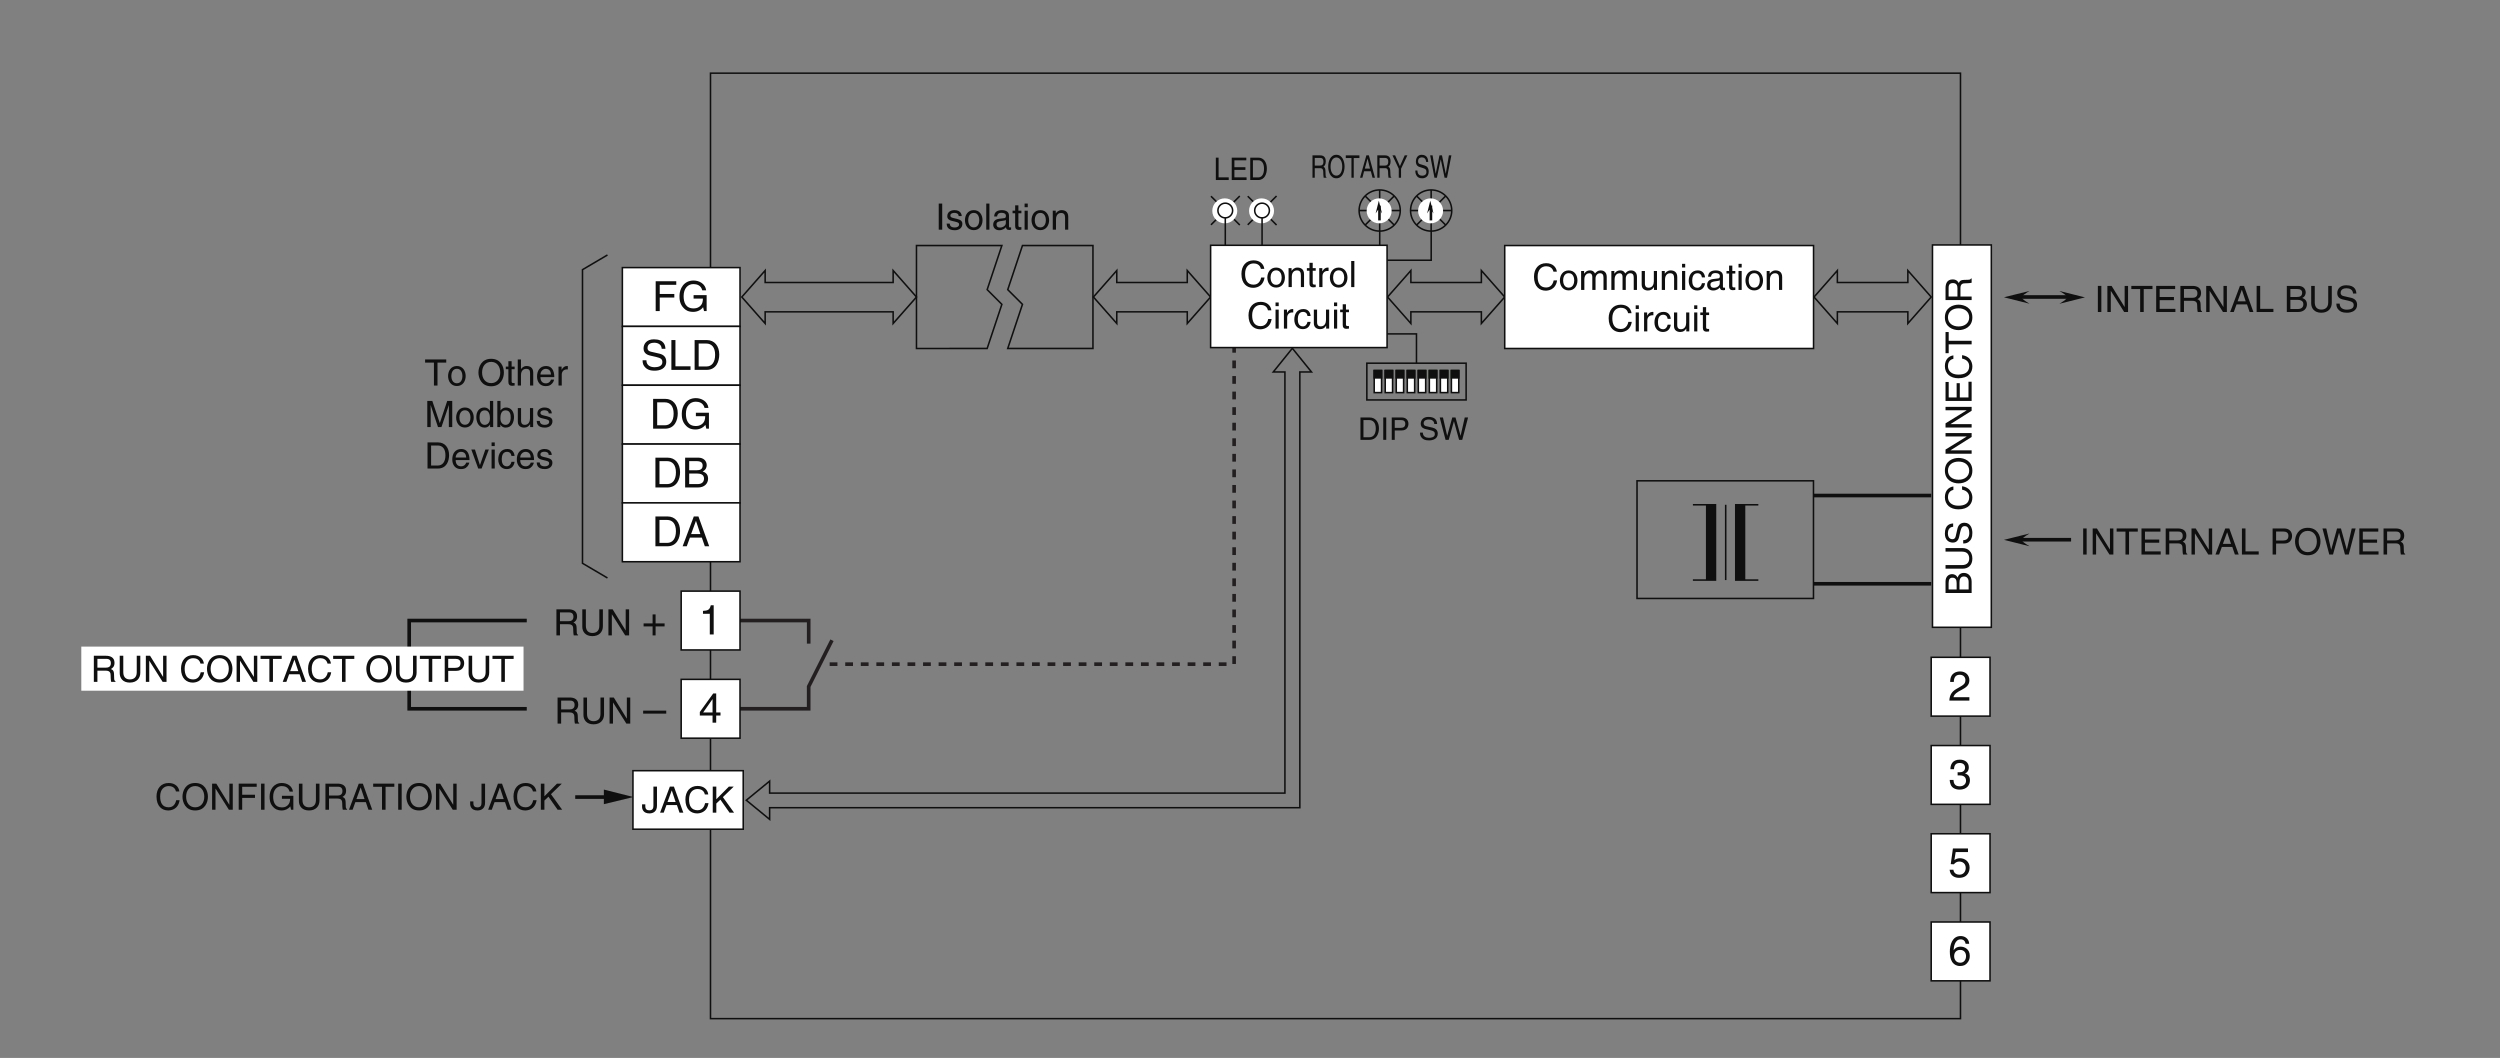 <?xml version="1.0" encoding="UTF-8"?>
<svg xmlns="http://www.w3.org/2000/svg" xmlns:xlink="http://www.w3.org/1999/xlink" width="481.89pt" height="203.92pt" viewBox="0 0 481.89 203.92" version="1.2">
<rect x="0" y="0" width="481.89" height="203.92" fill="#808080" stroke="none"/>
<defs>
<g>
<symbol overflow="visible" id="glyph0-0">
<path style="stroke:none;" d="M 0 0 L 3.5 0 L 3.5 -4.906 L 0 -4.906 Z M 1.75 -2.766 L 0.562 -4.547 L 2.938 -4.547 Z M 1.953 -2.453 L 3.156 -4.234 L 3.156 -0.672 Z M 0.562 -0.344 L 1.75 -2.141 L 2.938 -0.344 Z M 0.344 -4.234 L 1.547 -2.453 L 0.344 -0.672 Z M 0.344 -4.234 "/>
</symbol>
<symbol overflow="visible" id="glyph0-1">
<path style="stroke:none;" d="M 1.312 -5.031 L 0.641 -5.031 L 0.641 0 L 1.312 0 Z M 1.312 -5.031 "/>
</symbol>
<symbol overflow="visible" id="glyph0-2">
<path style="stroke:none;" d="M 3.859 -0.969 L 3.844 -0.969 L 1.344 -5.031 L 0.531 -5.031 L 0.531 0 L 1.188 0 L 1.188 -4.062 L 1.203 -4.062 L 3.766 0 L 4.516 0 L 4.516 -5.031 L 3.859 -5.031 Z M 3.859 -0.969 "/>
</symbol>
<symbol overflow="visible" id="glyph0-3">
<path style="stroke:none;" d="M 0.094 -4.422 L 1.797 -4.422 L 1.797 0 L 2.484 0 L 2.484 -4.422 L 4.172 -4.422 L 4.172 -5.031 L 0.094 -5.031 Z M 0.094 -4.422 "/>
</symbol>
<symbol overflow="visible" id="glyph0-4">
<path style="stroke:none;" d="M 4.312 -0.609 L 1.281 -0.609 L 1.281 -2.281 L 4.031 -2.281 L 4.031 -2.891 L 1.281 -2.891 L 1.281 -4.422 L 4.266 -4.422 L 4.266 -5.031 L 0.609 -5.031 L 0.609 0 L 4.312 0 Z M 4.312 -0.609 "/>
</symbol>
<symbol overflow="visible" id="glyph0-5">
<path style="stroke:none;" d="M 1.297 -2.156 L 2.938 -2.156 C 3.75 -2.156 3.844 -1.672 3.844 -1.266 C 3.844 -1.078 3.859 -0.312 3.953 0 L 4.781 0 L 4.781 -0.109 C 4.578 -0.234 4.547 -0.344 4.531 -0.609 L 4.5 -1.531 C 4.469 -2.219 4.172 -2.359 3.891 -2.469 C 4.219 -2.656 4.594 -2.938 4.594 -3.672 C 4.594 -4.734 3.766 -5.031 2.938 -5.031 L 0.609 -5.031 L 0.609 0 L 1.297 0 Z M 1.297 -4.438 L 2.984 -4.438 C 3.328 -4.438 3.891 -4.375 3.891 -3.609 C 3.891 -2.859 3.359 -2.734 2.875 -2.734 L 1.297 -2.734 Z M 1.297 -4.438 "/>
</symbol>
<symbol overflow="visible" id="glyph0-6">
<path style="stroke:none;" d="M 3.344 -1.469 L 3.844 0 L 4.578 0 L 2.766 -5.031 L 1.984 -5.031 L 0.094 0 L 0.797 0 L 1.328 -1.469 Z M 1.531 -2.062 L 2.344 -4.281 L 2.359 -4.281 L 3.094 -2.062 Z M 1.531 -2.062 "/>
</symbol>
<symbol overflow="visible" id="glyph0-7">
<path style="stroke:none;" d="M 1.219 -5.031 L 0.531 -5.031 L 0.531 0 L 3.766 0 L 3.766 -0.609 L 1.219 -0.609 Z M 1.219 -5.031 "/>
</symbol>
<symbol overflow="visible" id="glyph0-8">
<path style="stroke:none;" d=""/>
</symbol>
<symbol overflow="visible" id="glyph0-9">
<path style="stroke:none;" d="M 1.281 -4.438 L 2.656 -4.438 C 3.219 -4.438 3.656 -4.234 3.656 -3.609 C 3.656 -2.922 3.234 -2.703 2.625 -2.703 L 1.281 -2.703 Z M 1.281 -2.125 L 2.859 -2.125 C 3.953 -2.125 4.359 -2.906 4.359 -3.609 C 4.359 -4.422 3.797 -5.031 2.859 -5.031 L 0.609 -5.031 L 0.609 0 L 1.281 0 Z M 1.281 -2.125 "/>
</symbol>
<symbol overflow="visible" id="glyph0-10">
<path style="stroke:none;" d="M 4.469 -2.516 C 4.469 -1.328 3.812 -0.469 2.719 -0.469 C 1.625 -0.469 0.969 -1.328 0.969 -2.516 C 0.969 -3.703 1.625 -4.562 2.719 -4.562 C 3.812 -4.562 4.469 -3.703 4.469 -2.516 Z M 5.172 -2.516 C 5.172 -3.594 4.594 -5.156 2.719 -5.156 C 0.844 -5.156 0.266 -3.594 0.266 -2.516 C 0.266 -1.422 0.844 0.141 2.719 0.141 C 4.594 0.141 5.172 -1.422 5.172 -2.516 Z M 5.172 -2.516 "/>
</symbol>
<symbol overflow="visible" id="glyph0-11">
<path style="stroke:none;" d="M 3.297 -4.172 L 3.312 -4.172 L 4.453 0 L 5.172 0 L 6.5 -5.031 L 5.75 -5.031 L 4.812 -0.938 L 4.797 -0.938 L 3.672 -5.031 L 2.922 -5.031 L 1.797 -0.938 L 1.781 -0.938 L 0.844 -5.031 L 0.109 -5.031 L 1.422 0 L 2.141 0 Z M 3.297 -4.172 "/>
</symbol>
<symbol overflow="visible" id="glyph0-12">
<path style="stroke:none;" d="M 1.203 -4.438 L 2.422 -4.438 C 3.188 -4.438 3.469 -4.172 3.469 -3.703 C 3.469 -3.094 3.078 -2.891 2.422 -2.891 L 1.203 -2.891 Z M 0.516 0 L 2.688 0 C 3.797 0 4.391 -0.672 4.391 -1.484 C 4.391 -2.344 3.812 -2.578 3.484 -2.703 C 4.031 -2.969 4.156 -3.438 4.156 -3.766 C 4.156 -4.438 3.672 -5.031 2.734 -5.031 L 0.516 -5.031 Z M 1.203 -2.344 L 2.531 -2.344 C 3.094 -2.344 3.703 -2.203 3.703 -1.5 C 3.703 -0.938 3.359 -0.578 2.641 -0.578 L 1.203 -0.578 Z M 1.203 -2.344 "/>
</symbol>
<symbol overflow="visible" id="glyph0-13">
<path style="stroke:none;" d="M 3.828 -5.031 L 3.828 -1.844 C 3.828 -0.75 3.125 -0.469 2.5 -0.469 C 1.891 -0.469 1.234 -0.766 1.234 -1.859 L 1.234 -5.031 L 0.547 -5.031 L 0.547 -1.672 C 0.547 -0.734 1.141 0.141 2.484 0.141 C 3.859 0.141 4.516 -0.734 4.516 -1.766 L 4.516 -5.031 Z M 3.828 -5.031 "/>
</symbol>
<symbol overflow="visible" id="glyph0-14">
<path style="stroke:none;" d="M 4.203 -3.562 C 4.172 -4.109 4 -5.156 2.234 -5.156 C 1.016 -5.156 0.516 -4.391 0.516 -3.609 C 0.516 -2.734 1.25 -2.5 1.578 -2.422 L 2.609 -2.188 C 3.438 -1.984 3.688 -1.812 3.688 -1.297 C 3.688 -0.578 2.859 -0.453 2.359 -0.453 C 1.719 -0.453 0.984 -0.719 0.984 -1.625 L 0.344 -1.625 C 0.344 -1.156 0.422 -0.734 0.859 -0.344 C 1.078 -0.141 1.438 0.141 2.375 0.141 C 3.234 0.141 4.344 -0.203 4.344 -1.391 C 4.344 -2.188 3.844 -2.578 3.203 -2.734 L 1.766 -3.062 C 1.469 -3.125 1.172 -3.266 1.172 -3.703 C 1.172 -4.453 1.891 -4.578 2.312 -4.578 C 2.891 -4.578 3.531 -4.328 3.562 -3.562 Z M 4.203 -3.562 "/>
</symbol>
<symbol overflow="visible" id="glyph0-15">
<path style="stroke:none;" d="M 4.719 -3.516 C 4.625 -4.359 3.953 -5.156 2.656 -5.156 C 1.188 -5.156 0.312 -4.094 0.312 -2.547 C 0.312 -0.609 1.422 0.141 2.562 0.141 C 2.953 0.141 4.484 0.047 4.766 -1.844 L 4.109 -1.844 C 3.875 -0.672 3.109 -0.469 2.672 -0.469 C 1.422 -0.469 1.016 -1.375 1.016 -2.562 C 1.016 -3.891 1.75 -4.562 2.656 -4.562 C 3.141 -4.562 3.875 -4.391 4.062 -3.516 Z M 4.719 -3.516 "/>
</symbol>
<symbol overflow="visible" id="glyph0-16">
<path style="stroke:none;" d="M 0.25 -1.828 C 0.25 -0.891 0.781 0.094 1.953 0.094 C 3.109 0.094 3.641 -0.891 3.641 -1.828 C 3.641 -2.781 3.109 -3.766 1.953 -3.766 C 0.781 -3.766 0.25 -2.781 0.25 -1.828 Z M 0.875 -1.828 C 0.875 -2.328 1.062 -3.234 1.953 -3.234 C 2.828 -3.234 3.016 -2.328 3.016 -1.828 C 3.016 -1.344 2.828 -0.438 1.953 -0.438 C 1.062 -0.438 0.875 -1.344 0.875 -1.828 Z M 0.875 -1.828 "/>
</symbol>
<symbol overflow="visible" id="glyph0-17">
<path style="stroke:none;" d="M 0.453 0 L 1.078 0 L 1.078 -2 C 1.078 -2.984 1.688 -3.219 2.031 -3.219 C 2.484 -3.219 2.609 -2.844 2.609 -2.531 L 2.609 0 L 3.234 0 L 3.234 -2.234 C 3.234 -2.719 3.562 -3.219 4.094 -3.219 C 4.609 -3.219 4.766 -2.875 4.766 -2.359 L 4.766 0 L 5.391 0 L 5.391 -2.531 C 5.391 -3.562 4.641 -3.766 4.25 -3.766 C 3.688 -3.766 3.438 -3.516 3.125 -3.172 C 3.031 -3.359 2.812 -3.766 2.156 -3.766 C 1.5 -3.766 1.188 -3.344 1.047 -3.141 L 1.031 -3.141 L 1.031 -3.656 L 0.453 -3.656 Z M 0.453 0 "/>
</symbol>
<symbol overflow="visible" id="glyph0-18">
<path style="stroke:none;" d="M 3.422 0 L 3.422 -3.656 L 2.812 -3.656 L 2.812 -1.641 C 2.812 -1.109 2.578 -0.422 1.797 -0.422 C 1.406 -0.422 1.094 -0.625 1.094 -1.234 L 1.094 -3.656 L 0.469 -3.656 L 0.469 -1.031 C 0.469 -0.156 1.125 0.109 1.672 0.109 C 2.25 0.109 2.562 -0.125 2.828 -0.547 L 2.844 -0.531 L 2.844 0 Z M 3.422 0 "/>
</symbol>
<symbol overflow="visible" id="glyph0-19">
<path style="stroke:none;" d="M 3.438 -2.484 C 3.438 -3.531 2.719 -3.766 2.156 -3.766 C 1.531 -3.766 1.188 -3.344 1.047 -3.141 L 1.031 -3.141 L 1.031 -3.656 L 0.453 -3.656 L 0.453 0 L 1.078 0 L 1.078 -2 C 1.078 -2.984 1.688 -3.219 2.031 -3.219 C 2.641 -3.219 2.828 -2.891 2.828 -2.25 L 2.828 0 L 3.438 0 Z M 3.438 -2.484 "/>
</symbol>
<symbol overflow="visible" id="glyph0-20">
<path style="stroke:none;" d="M 1.078 -3.656 L 0.469 -3.656 L 0.469 0 L 1.078 0 Z M 1.078 -4.328 L 1.078 -5.031 L 0.469 -5.031 L 0.469 -4.328 Z M 1.078 -4.328 "/>
</symbol>
<symbol overflow="visible" id="glyph0-21">
<path style="stroke:none;" d="M 3.344 -2.422 C 3.297 -3.062 2.922 -3.766 1.969 -3.766 C 0.75 -3.766 0.203 -2.859 0.203 -1.734 C 0.203 -0.672 0.812 0.109 1.844 0.109 C 2.922 0.109 3.281 -0.719 3.344 -1.297 L 2.75 -1.297 C 2.641 -0.734 2.281 -0.422 1.875 -0.422 C 1.016 -0.422 0.875 -1.203 0.875 -1.828 C 0.875 -2.484 1.109 -3.219 1.875 -3.219 C 2.391 -3.219 2.672 -2.922 2.75 -2.422 Z M 3.344 -2.422 "/>
</symbol>
<symbol overflow="visible" id="glyph0-22">
<path style="stroke:none;" d="M 1 -2.547 C 1.047 -2.828 1.141 -3.25 1.844 -3.25 C 2.422 -3.25 2.703 -3.047 2.703 -2.656 C 2.703 -2.297 2.531 -2.234 2.375 -2.219 L 1.359 -2.094 C 0.344 -1.969 0.25 -1.266 0.25 -0.953 C 0.25 -0.328 0.734 0.109 1.406 0.109 C 2.109 0.109 2.484 -0.234 2.719 -0.484 C 2.75 -0.203 2.828 0.062 3.375 0.062 C 3.516 0.062 3.609 0.031 3.703 0 L 3.703 -0.453 C 3.641 -0.438 3.562 -0.422 3.5 -0.422 C 3.375 -0.422 3.297 -0.484 3.297 -0.641 L 3.297 -2.75 C 3.297 -3.688 2.234 -3.766 1.953 -3.766 C 1.047 -3.766 0.469 -3.422 0.438 -2.547 Z M 2.688 -1.266 C 2.688 -0.781 2.125 -0.406 1.547 -0.406 C 1.094 -0.406 0.891 -0.641 0.891 -1.047 C 0.891 -1.5 1.375 -1.594 1.672 -1.641 C 2.438 -1.734 2.594 -1.797 2.688 -1.875 Z M 2.688 -1.266 "/>
</symbol>
<symbol overflow="visible" id="glyph0-23">
<path style="stroke:none;" d="M 1.797 -3.156 L 1.797 -3.656 L 1.219 -3.656 L 1.219 -4.688 L 0.594 -4.688 L 0.594 -3.656 L 0.094 -3.656 L 0.094 -3.156 L 0.594 -3.156 L 0.594 -0.734 C 0.594 -0.297 0.734 0.047 1.344 0.047 C 1.406 0.047 1.578 0.016 1.797 0 L 1.797 -0.484 L 1.578 -0.484 C 1.453 -0.484 1.219 -0.484 1.219 -0.766 L 1.219 -3.156 Z M 1.797 -3.156 "/>
</symbol>
<symbol overflow="visible" id="glyph0-24">
<path style="stroke:none;" d="M 1.156 -2.125 C 1.156 -2.656 1.516 -3.109 2.094 -3.109 L 2.328 -3.109 L 2.328 -3.75 C 2.281 -3.766 2.234 -3.766 2.156 -3.766 C 1.703 -3.766 1.375 -3.484 1.141 -3.047 L 1.125 -3.047 L 1.125 -3.656 L 0.531 -3.656 L 0.531 0 L 1.156 0 Z M 1.156 -2.125 "/>
</symbol>
<symbol overflow="visible" id="glyph0-25">
<path style="stroke:none;" d="M 1.078 -5.031 L 0.469 -5.031 L 0.469 0 L 1.078 0 Z M 1.078 -5.031 "/>
</symbol>
<symbol overflow="visible" id="glyph0-26">
<path style="stroke:none;" d="M 3.125 -2.625 C 3.125 -2.797 3.031 -3.766 1.734 -3.766 C 1.016 -3.766 0.344 -3.406 0.344 -2.594 C 0.344 -2.094 0.672 -1.828 1.188 -1.703 L 1.906 -1.531 C 2.422 -1.406 2.625 -1.297 2.625 -1.016 C 2.625 -0.609 2.234 -0.422 1.797 -0.422 C 0.922 -0.422 0.844 -0.891 0.812 -1.172 L 0.219 -1.172 C 0.25 -0.734 0.344 0.109 1.797 0.109 C 2.625 0.109 3.25 -0.344 3.25 -1.109 C 3.25 -1.609 2.984 -1.891 2.219 -2.078 L 1.609 -2.219 C 1.125 -2.344 0.938 -2.422 0.938 -2.719 C 0.938 -3.172 1.484 -3.234 1.672 -3.234 C 2.438 -3.234 2.531 -2.844 2.531 -2.625 Z M 3.125 -2.625 "/>
</symbol>
<symbol overflow="visible" id="glyph0-27">
<path style="stroke:none;" d="M 1.281 -2.281 L 3.75 -2.281 L 3.75 -2.891 L 1.281 -2.891 L 1.281 -4.422 L 4.078 -4.422 L 4.078 -5.031 L 0.609 -5.031 L 0.609 0 L 1.281 0 Z M 1.281 -2.281 "/>
</symbol>
<symbol overflow="visible" id="glyph0-28">
<path style="stroke:none;" d="M 2.719 -2.109 L 4.297 -2.109 C 4.297 -1.562 4.172 -1.125 3.734 -0.766 C 3.359 -0.469 2.969 -0.453 2.703 -0.453 C 1.375 -0.453 1.031 -1.5 1.031 -2.516 C 1.031 -3.844 1.781 -4.562 2.688 -4.562 C 3.234 -4.562 3.969 -4.375 4.188 -3.5 L 4.844 -3.5 C 4.703 -4.625 3.656 -5.156 2.719 -5.156 C 1.078 -5.156 0.344 -3.781 0.344 -2.562 C 0.344 -2.016 0.359 -1.156 1.125 -0.438 C 1.391 -0.188 1.812 0.141 2.672 0.141 C 3.359 0.141 3.984 -0.172 4.328 -0.656 L 4.484 0 L 4.922 0 L 4.922 -2.688 L 2.719 -2.688 Z M 2.719 -2.109 "/>
</symbol>
<symbol overflow="visible" id="glyph0-29">
<path style="stroke:none;" d="M 0.125 -1.609 L 0.125 -1.125 C 0.125 -0.656 0.375 0.141 1.547 0.141 C 2.219 0.141 3 -0.188 3 -1.359 L 3 -5.031 L 2.312 -5.031 L 2.312 -1.312 C 2.312 -0.828 2.141 -0.453 1.516 -0.453 C 1.047 -0.453 0.75 -0.672 0.75 -1.266 L 0.75 -1.609 Z M 0.125 -1.609 "/>
</symbol>
<symbol overflow="visible" id="glyph0-30">
<path style="stroke:none;" d="M 1.219 -1.766 L 2 -2.516 L 3.766 0 L 4.641 0 L 2.484 -3 L 4.578 -5.031 L 3.641 -5.031 L 1.219 -2.594 L 1.219 -5.031 L 0.531 -5.031 L 0.531 0 L 1.219 0 Z M 1.219 -1.766 "/>
</symbol>
<symbol overflow="visible" id="glyph0-31">
<path style="stroke:none;" d="M 3.438 -2.484 C 3.438 -3.531 2.719 -3.766 2.156 -3.766 C 1.562 -3.766 1.266 -3.406 1.078 -3.172 L 1.078 -5.031 L 0.453 -5.031 L 0.453 0 L 1.078 0 L 1.078 -2 C 1.078 -2.922 1.594 -3.219 2.094 -3.219 C 2.688 -3.219 2.828 -2.891 2.828 -2.391 L 2.828 0 L 3.438 0 Z M 3.438 -2.484 "/>
</symbol>
<symbol overflow="visible" id="glyph0-32">
<path style="stroke:none;" d="M 2.953 -1.141 C 2.922 -0.875 2.578 -0.422 2 -0.422 C 1.297 -0.422 0.938 -0.875 0.938 -1.625 L 3.609 -1.625 C 3.609 -2.922 3.094 -3.766 2.031 -3.766 C 0.828 -3.766 0.281 -2.859 0.281 -1.734 C 0.281 -0.672 0.891 0.109 1.922 0.109 C 2.5 0.109 2.75 -0.031 2.906 -0.141 C 3.375 -0.453 3.547 -0.969 3.562 -1.141 Z M 0.938 -2.125 C 0.938 -2.688 1.391 -3.219 1.953 -3.219 C 2.703 -3.219 2.938 -2.688 2.969 -2.125 Z M 0.938 -2.125 "/>
</symbol>
<symbol overflow="visible" id="glyph0-33">
<path style="stroke:none;" d="M 5.328 0 L 5.328 -5.031 L 4.359 -5.031 L 2.938 -0.781 L 2.922 -0.781 L 1.484 -5.031 L 0.516 -5.031 L 0.516 0 L 1.172 0 L 1.172 -2.969 C 1.172 -3.109 1.156 -3.75 1.156 -4.219 L 1.172 -4.219 L 2.578 0 L 3.25 0 L 4.672 -4.219 L 4.688 -4.219 C 4.688 -3.75 4.672 -3.109 4.672 -2.969 L 4.672 0 Z M 5.328 0 "/>
</symbol>
<symbol overflow="visible" id="glyph0-34">
<path style="stroke:none;" d="M 3.5 -5.031 L 2.875 -5.031 L 2.875 -3.188 L 2.859 -3.141 C 2.719 -3.359 2.438 -3.766 1.766 -3.766 C 0.797 -3.766 0.25 -2.969 0.25 -1.938 C 0.25 -1.062 0.609 0.109 1.859 0.109 C 2.219 0.109 2.625 0 2.891 -0.5 L 2.906 -0.5 L 2.906 0 L 3.5 0 Z M 0.875 -1.844 C 0.875 -2.312 0.938 -3.219 1.891 -3.219 C 2.766 -3.219 2.875 -2.25 2.875 -1.656 C 2.875 -0.688 2.266 -0.422 1.875 -0.422 C 1.203 -0.422 0.875 -1.031 0.875 -1.844 Z M 0.875 -1.844 "/>
</symbol>
<symbol overflow="visible" id="glyph0-35">
<path style="stroke:none;" d="M 0.984 0 L 0.984 -0.453 L 1 -0.453 C 1.125 -0.25 1.391 0.109 2.016 0.109 C 3.25 0.109 3.625 -1.062 3.625 -1.938 C 3.625 -2.969 3.062 -3.766 2.094 -3.766 C 1.672 -3.766 1.297 -3.578 1.031 -3.203 L 1.016 -3.203 L 1.016 -5.031 L 0.406 -5.031 L 0.406 0 Z M 2.984 -1.844 C 2.984 -1.031 2.672 -0.422 2 -0.422 C 1.609 -0.422 1 -0.688 1 -1.656 C 1 -2.25 1.094 -3.219 1.984 -3.219 C 2.938 -3.219 2.984 -2.312 2.984 -1.844 Z M 2.984 -1.844 "/>
</symbol>
<symbol overflow="visible" id="glyph0-36">
<path style="stroke:none;" d="M 0.562 0 L 2.578 0 C 4.234 0 4.719 -1.453 4.719 -2.578 C 4.719 -4.031 3.906 -5.031 2.609 -5.031 L 0.562 -5.031 Z M 1.25 -4.438 L 2.516 -4.438 C 3.438 -4.438 4.016 -3.812 4.016 -2.547 C 4.016 -1.281 3.438 -0.578 2.562 -0.578 L 1.25 -0.578 Z M 1.25 -4.438 "/>
</symbol>
<symbol overflow="visible" id="glyph0-37">
<path style="stroke:none;" d="M 1.734 -0.672 L 1.719 -0.672 L 0.766 -3.656 L 0.062 -3.656 L 1.391 0 L 2.047 0 L 3.438 -3.656 L 2.766 -3.656 Z M 1.734 -0.672 "/>
</symbol>
<symbol overflow="visible" id="glyph1-0">
<path style="stroke:none;" d="M 0 0 L 4 0 L 4 -5.594 L 0 -5.594 Z M 2 -3.156 L 0.641 -5.203 L 3.359 -5.203 Z M 2.234 -2.797 L 3.594 -4.844 L 3.594 -0.766 Z M 0.641 -0.406 L 2 -2.438 L 3.359 -0.406 Z M 0.406 -4.844 L 1.766 -2.797 L 0.406 -0.766 Z M 0.406 -4.844 "/>
</symbol>
<symbol overflow="visible" id="glyph1-1">
<path style="stroke:none;" d="M 1.469 -2.609 L 4.281 -2.609 L 4.281 -3.297 L 1.469 -3.297 L 1.469 -5.062 L 4.656 -5.062 L 4.656 -5.75 L 0.688 -5.75 L 0.688 0 L 1.469 0 Z M 1.469 -2.609 "/>
</symbol>
<symbol overflow="visible" id="glyph1-2">
<path style="stroke:none;" d="M 3.109 -2.406 L 4.906 -2.406 C 4.906 -1.797 4.781 -1.281 4.266 -0.875 C 3.844 -0.547 3.391 -0.516 3.094 -0.516 C 1.562 -0.516 1.188 -1.719 1.188 -2.875 C 1.188 -4.391 2.031 -5.203 3.062 -5.203 C 3.703 -5.203 4.531 -5 4.781 -4 L 5.531 -4 C 5.375 -5.281 4.172 -5.891 3.109 -5.891 C 1.234 -5.891 0.391 -4.312 0.391 -2.922 C 0.391 -2.312 0.406 -1.328 1.281 -0.5 C 1.578 -0.203 2.062 0.156 3.047 0.156 C 3.828 0.156 4.547 -0.203 4.938 -0.75 L 5.125 0 L 5.625 0 L 5.625 -3.078 L 3.109 -3.078 Z M 3.109 -2.406 "/>
</symbol>
<symbol overflow="visible" id="glyph1-3">
<path style="stroke:none;" d="M 4.797 -4.062 C 4.766 -4.703 4.562 -5.891 2.562 -5.891 C 1.172 -5.891 0.578 -5.016 0.578 -4.125 C 0.578 -3.125 1.438 -2.859 1.812 -2.766 L 2.984 -2.5 C 3.922 -2.266 4.203 -2.078 4.203 -1.484 C 4.203 -0.656 3.266 -0.516 2.703 -0.516 C 1.969 -0.516 1.125 -0.812 1.125 -1.859 L 0.391 -1.859 C 0.391 -1.312 0.484 -0.844 0.969 -0.406 C 1.234 -0.172 1.641 0.156 2.719 0.156 C 3.703 0.156 4.953 -0.219 4.953 -1.578 C 4.953 -2.5 4.406 -2.938 3.656 -3.125 L 2.016 -3.5 C 1.688 -3.578 1.344 -3.734 1.344 -4.219 C 1.344 -5.094 2.156 -5.234 2.641 -5.234 C 3.297 -5.234 4.031 -4.953 4.078 -4.062 Z M 4.797 -4.062 "/>
</symbol>
<symbol overflow="visible" id="glyph1-4">
<path style="stroke:none;" d="M 1.391 -5.75 L 0.609 -5.75 L 0.609 0 L 4.297 0 L 4.297 -0.688 L 1.391 -0.688 Z M 1.391 -5.75 "/>
</symbol>
<symbol overflow="visible" id="glyph1-5">
<path style="stroke:none;" d="M 0.641 0 L 2.938 0 C 4.828 0 5.391 -1.656 5.391 -2.953 C 5.391 -4.609 4.469 -5.75 2.969 -5.75 L 0.641 -5.75 Z M 1.422 -5.078 L 2.875 -5.078 C 3.922 -5.078 4.594 -4.359 4.594 -2.906 C 4.594 -1.453 3.938 -0.656 2.922 -0.656 L 1.422 -0.656 Z M 1.422 -5.078 "/>
</symbol>
<symbol overflow="visible" id="glyph1-6">
<path style="stroke:none;" d="M 1.375 -5.078 L 2.781 -5.078 C 3.641 -5.078 3.969 -4.781 3.969 -4.234 C 3.969 -3.531 3.516 -3.312 2.766 -3.312 L 1.375 -3.312 Z M 0.594 0 L 3.062 0 C 4.344 0 5.016 -0.781 5.016 -1.703 C 5.016 -2.688 4.359 -2.938 3.969 -3.094 C 4.609 -3.391 4.75 -3.922 4.75 -4.297 C 4.75 -5.078 4.188 -5.75 3.125 -5.75 L 0.594 -5.75 Z M 1.375 -2.688 L 2.891 -2.688 C 3.531 -2.688 4.234 -2.516 4.234 -1.719 C 4.234 -1.078 3.828 -0.656 3.031 -0.656 L 1.375 -0.656 Z M 1.375 -2.688 "/>
</symbol>
<symbol overflow="visible" id="glyph1-7">
<path style="stroke:none;" d="M 3.812 -1.672 L 4.391 0 L 5.234 0 L 3.156 -5.75 L 2.266 -5.75 L 0.109 0 L 0.906 0 L 1.516 -1.672 Z M 1.75 -2.359 L 2.672 -4.891 L 2.688 -4.891 L 3.531 -2.359 Z M 1.75 -2.359 "/>
</symbol>
<symbol overflow="visible" id="glyph1-8">
<path style="stroke:none;" d="M 1.062 -3.609 C 1.078 -4 1.125 -4.984 2.188 -4.984 C 3.016 -4.984 3.297 -4.422 3.297 -3.969 C 3.297 -3.234 2.875 -3.016 2.266 -2.656 L 1.531 -2.234 C 0.781 -1.797 0.25 -1.172 0.203 0 L 4.062 0 L 4.062 -0.656 L 1 -0.656 C 1.031 -0.875 1.203 -1.312 1.969 -1.75 L 2.547 -2.062 C 3.391 -2.516 4.062 -2.938 4.062 -3.938 C 4.062 -4.984 3.266 -5.625 2.297 -5.625 C 1.688 -5.625 0.359 -5.438 0.359 -3.609 Z M 1.062 -3.609 "/>
</symbol>
<symbol overflow="visible" id="glyph1-9">
<path style="stroke:none;" d="M 1.797 -2.594 C 1.891 -2.594 2.016 -2.594 2.109 -2.594 C 2.594 -2.594 3.422 -2.516 3.422 -1.562 C 3.422 -0.922 2.922 -0.484 2.203 -0.484 C 1.156 -0.484 1.031 -1.188 1 -1.719 L 0.266 -1.719 C 0.312 -1.078 0.484 -0.422 1.109 -0.094 C 1.391 0.047 1.734 0.156 2.156 0.156 C 3.578 0.156 4.172 -0.734 4.172 -1.656 C 4.172 -2.406 3.781 -2.797 3.234 -2.969 L 3.234 -2.984 C 3.547 -3.078 3.953 -3.422 3.953 -4.141 C 3.953 -5 3.312 -5.625 2.219 -5.625 C 0.75 -5.625 0.406 -4.609 0.406 -3.781 L 1.094 -3.781 C 1.125 -4.172 1.188 -4.984 2.188 -4.984 C 3.031 -4.984 3.234 -4.438 3.234 -4.109 C 3.234 -3.406 2.703 -3.188 2.156 -3.188 C 2.047 -3.188 1.906 -3.188 1.797 -3.203 Z M 1.797 -2.594 "/>
</symbol>
<symbol overflow="visible" id="glyph1-10">
<path style="stroke:none;" d="M 4.031 -4.125 C 3.953 -5.266 3.031 -5.625 2.391 -5.625 C 0.703 -5.625 0.297 -3.844 0.297 -2.609 C 0.297 -1.875 0.406 -1.188 0.734 -0.656 C 1.141 -0.047 1.75 0.156 2.188 0.156 C 2.969 0.156 3.312 -0.062 3.609 -0.391 C 3.984 -0.812 4.141 -1.219 4.141 -1.797 C 4.141 -3.141 3.078 -3.578 2.391 -3.578 C 1.609 -3.578 1.219 -3.203 1.047 -2.891 L 1.031 -2.906 C 1.031 -3.5 1.266 -4.984 2.375 -4.984 C 2.969 -4.984 3.25 -4.625 3.344 -4.125 Z M 1.125 -1.734 C 1.125 -2.391 1.5 -2.953 2.281 -2.953 C 3.156 -2.953 3.422 -2.266 3.422 -1.766 C 3.422 -1.016 2.984 -0.484 2.312 -0.484 C 1.484 -0.484 1.125 -1.125 1.125 -1.734 Z M 1.125 -1.734 "/>
</symbol>
<symbol overflow="visible" id="glyph1-11">
<path style="stroke:none;" d="M 2.875 -5.625 L 2.312 -5.625 C 2.094 -4.703 1.719 -4.609 0.812 -4.547 L 0.812 -3.984 L 2.125 -3.984 L 2.125 0 L 2.875 0 Z M 2.875 -5.625 "/>
</symbol>
<symbol overflow="visible" id="glyph1-12">
<path style="stroke:none;" d="M 1.422 -4.812 L 3.797 -4.812 L 3.797 -5.5 L 0.891 -5.5 L 0.469 -2.484 L 1.078 -2.453 C 1.344 -2.797 1.703 -2.984 2.109 -2.984 C 2.812 -2.984 3.359 -2.547 3.359 -1.75 C 3.359 -1.047 2.906 -0.453 2.172 -0.453 C 1.547 -0.453 1.062 -0.75 0.984 -1.406 L 0.25 -1.406 C 0.391 -0.141 1.344 0.156 2.078 0.156 C 3.828 0.156 4.109 -1.203 4.109 -1.828 C 4.109 -2.984 3.172 -3.625 2.266 -3.625 C 1.766 -3.625 1.422 -3.453 1.172 -3.266 Z M 1.422 -4.812 "/>
</symbol>
<symbol overflow="visible" id="glyph1-13">
<path style="stroke:none;" d="M 4.188 -1.375 L 4.188 -1.969 L 3.359 -1.969 L 3.359 -5.625 L 2.781 -5.625 L 0.203 -2.062 L 0.203 -1.375 L 2.656 -1.375 L 2.656 0 L 3.359 0 L 3.359 -1.375 Z M 2.641 -4.531 L 2.656 -4.531 L 2.656 -1.969 L 0.844 -1.969 Z M 2.641 -4.531 "/>
</symbol>
<symbol overflow="visible" id="glyph1-14">
<path style="stroke:none;" d="M 2.047 -2.312 L 0.312 -2.312 L 0.312 -1.734 L 2.047 -1.734 L 2.047 0 L 2.625 0 L 2.625 -1.734 L 4.359 -1.734 L 4.359 -2.312 L 2.625 -2.312 L 2.625 -4.047 L 2.047 -4.047 Z M 2.047 -2.312 "/>
</symbol>
<symbol overflow="visible" id="glyph1-15">
<path style="stroke:none;" d="M 4.453 -2.5 L 0 -2.5 L 0 -1.922 L 4.453 -1.922 Z M 4.453 -2.5 "/>
</symbol>
<symbol overflow="visible" id="glyph2-0">
<path style="stroke:none;" d="M 0 0 L 2.703 0 L 2.703 -4.203 L 0 -4.203 Z M 1.344 -2.375 L 0.438 -3.906 L 2.266 -3.906 Z M 1.516 -2.094 L 2.422 -3.625 L 2.422 -0.562 Z M 0.438 -0.297 L 1.344 -1.828 L 2.266 -0.297 Z M 0.266 -3.625 L 1.188 -2.094 L 0.266 -0.562 Z M 0.266 -3.625 "/>
</symbol>
<symbol overflow="visible" id="glyph2-1">
<path style="stroke:none;" d="M 0.938 -4.312 L 0.406 -4.312 L 0.406 0 L 2.891 0 L 2.891 -0.516 L 0.938 -0.516 Z M 0.938 -4.312 "/>
</symbol>
<symbol overflow="visible" id="glyph2-2">
<path style="stroke:none;" d="M 3.328 -0.516 L 0.984 -0.516 L 0.984 -1.953 L 3.109 -1.953 L 3.109 -2.469 L 0.984 -2.469 L 0.984 -3.797 L 3.281 -3.797 L 3.281 -4.312 L 0.469 -4.312 L 0.469 0 L 3.328 0 Z M 3.328 -0.516 "/>
</symbol>
<symbol overflow="visible" id="glyph2-3">
<path style="stroke:none;" d="M 0.438 0 L 1.984 0 C 3.25 0 3.641 -1.25 3.641 -2.219 C 3.641 -3.453 3.016 -4.312 2 -4.312 L 0.438 -4.312 Z M 0.953 -3.812 L 1.938 -3.812 C 2.641 -3.812 3.094 -3.266 3.094 -2.172 C 3.094 -1.094 2.656 -0.5 1.969 -0.5 L 0.953 -0.5 Z M 0.953 -3.812 "/>
</symbol>
<symbol overflow="visible" id="glyph3-0">
<path style="stroke:none;" d="M 0 0 L 2.25 0 L 2.25 -4.203 L 0 -4.203 Z M 1.125 -2.375 L 0.359 -3.906 L 1.891 -3.906 Z M 1.266 -2.094 L 2.031 -3.625 L 2.031 -0.562 Z M 0.359 -0.297 L 1.125 -1.828 L 1.891 -0.297 Z M 0.219 -3.625 L 0.984 -2.094 L 0.219 -0.562 Z M 0.219 -3.625 "/>
</symbol>
<symbol overflow="visible" id="glyph3-1">
<path style="stroke:none;" d="M 0.828 -1.844 L 1.891 -1.844 C 2.406 -1.844 2.469 -1.438 2.469 -1.078 C 2.469 -0.922 2.484 -0.266 2.547 0 L 3.078 0 L 3.078 -0.094 C 2.938 -0.203 2.922 -0.281 2.922 -0.531 L 2.891 -1.312 C 2.875 -1.906 2.688 -2.016 2.5 -2.125 C 2.703 -2.281 2.953 -2.516 2.953 -3.156 C 2.953 -4.062 2.422 -4.312 1.891 -4.312 L 0.391 -4.312 L 0.391 0 L 0.828 0 Z M 0.828 -3.812 L 1.922 -3.812 C 2.141 -3.812 2.5 -3.75 2.5 -3.094 C 2.5 -2.453 2.172 -2.344 1.844 -2.344 L 0.828 -2.344 Z M 0.828 -3.812 "/>
</symbol>
<symbol overflow="visible" id="glyph3-2">
<path style="stroke:none;" d="M 2.875 -2.156 C 2.875 -1.141 2.453 -0.406 1.75 -0.406 C 1.047 -0.406 0.625 -1.141 0.625 -2.156 C 0.625 -3.172 1.047 -3.906 1.75 -3.906 C 2.453 -3.906 2.875 -3.172 2.875 -2.156 Z M 3.328 -2.156 C 3.328 -3.078 2.953 -4.422 1.75 -4.422 C 0.547 -4.422 0.172 -3.078 0.172 -2.156 C 0.172 -1.219 0.547 0.109 1.75 0.109 C 2.953 0.109 3.328 -1.219 3.328 -2.156 Z M 3.328 -2.156 "/>
</symbol>
<symbol overflow="visible" id="glyph3-3">
<path style="stroke:none;" d="M 0.062 -3.797 L 1.156 -3.797 L 1.156 0 L 1.594 0 L 1.594 -3.797 L 2.688 -3.797 L 2.688 -4.312 L 0.062 -4.312 Z M 0.062 -3.797 "/>
</symbol>
<symbol overflow="visible" id="glyph3-4">
<path style="stroke:none;" d="M 2.141 -1.25 L 2.469 0 L 2.938 0 L 1.766 -4.312 L 1.281 -4.312 L 0.062 0 L 0.516 0 L 0.844 -1.25 Z M 0.984 -1.766 L 1.5 -3.672 L 1.516 -3.672 L 1.984 -1.766 Z M 0.984 -1.766 "/>
</symbol>
<symbol overflow="visible" id="glyph3-5">
<path style="stroke:none;" d="M 1.719 -1.734 L 2.938 -4.312 L 2.422 -4.312 L 1.5 -2.234 L 0.578 -4.312 L 0.062 -4.312 L 1.281 -1.734 L 1.281 0 L 1.719 0 Z M 1.719 -1.734 "/>
</symbol>
<symbol overflow="visible" id="glyph3-6">
<path style="stroke:none;" d=""/>
</symbol>
<symbol overflow="visible" id="glyph3-7">
<path style="stroke:none;" d="M 2.703 -3.047 C 2.688 -3.516 2.562 -4.422 1.438 -4.422 C 0.656 -4.422 0.328 -3.766 0.328 -3.094 C 0.328 -2.344 0.812 -2.141 1.016 -2.078 L 1.672 -1.875 C 2.203 -1.703 2.359 -1.562 2.359 -1.109 C 2.359 -0.484 1.844 -0.391 1.516 -0.391 C 1.109 -0.391 0.625 -0.609 0.625 -1.391 L 0.219 -1.391 C 0.219 -0.984 0.281 -0.625 0.547 -0.297 C 0.688 -0.125 0.922 0.109 1.531 0.109 C 2.078 0.109 2.797 -0.172 2.797 -1.188 C 2.797 -1.875 2.469 -2.203 2.062 -2.344 L 1.141 -2.625 C 0.938 -2.688 0.75 -2.797 0.75 -3.172 C 0.75 -3.828 1.219 -3.922 1.484 -3.922 C 1.859 -3.922 2.266 -3.719 2.297 -3.047 Z M 2.703 -3.047 "/>
</symbol>
<symbol overflow="visible" id="glyph3-8">
<path style="stroke:none;" d="M 2.125 -3.562 L 2.859 0 L 3.328 0 L 4.172 -4.312 L 3.688 -4.312 L 3.094 -0.797 L 3.078 -0.797 L 2.359 -4.312 L 1.875 -4.312 L 1.156 -0.797 L 1.141 -0.797 L 0.547 -4.312 L 0.078 -4.312 L 0.906 0 L 1.375 0 Z M 2.125 -3.562 "/>
</symbol>
<symbol overflow="visible" id="glyph4-0">
<path style="stroke:none;" d="M 0 0 L 0 -3.5 L -4.906 -3.5 L -4.906 0 Z M -2.766 -1.75 L -4.547 -0.562 L -4.547 -2.938 Z M -2.453 -1.953 L -4.234 -3.156 L -0.672 -3.156 Z M -0.344 -0.562 L -2.141 -1.75 L -0.344 -2.938 Z M -4.234 -0.344 L -2.453 -1.547 L -0.672 -0.344 Z M -4.234 -0.344 "/>
</symbol>
<symbol overflow="visible" id="glyph4-1">
<path style="stroke:none;" d="M -4.438 -1.203 L -4.438 -2.422 C -4.438 -3.188 -4.172 -3.469 -3.703 -3.469 C -3.094 -3.469 -2.891 -3.078 -2.891 -2.422 L -2.891 -1.203 Z M 0 -0.516 L 0 -2.688 C 0 -3.797 -0.672 -4.391 -1.484 -4.391 C -2.344 -4.391 -2.578 -3.812 -2.703 -3.484 C -2.969 -4.031 -3.438 -4.156 -3.766 -4.156 C -4.438 -4.156 -5.031 -3.672 -5.031 -2.734 L -5.031 -0.516 Z M -2.344 -1.203 L -2.344 -2.531 C -2.344 -3.094 -2.203 -3.703 -1.5 -3.703 C -0.938 -3.703 -0.578 -3.359 -0.578 -2.641 L -0.578 -1.203 Z M -2.344 -1.203 "/>
</symbol>
<symbol overflow="visible" id="glyph4-2">
<path style="stroke:none;" d="M -5.031 -3.828 L -1.844 -3.828 C -0.75 -3.828 -0.469 -3.125 -0.469 -2.5 C -0.469 -1.891 -0.766 -1.234 -1.859 -1.234 L -5.031 -1.234 L -5.031 -0.547 L -1.672 -0.547 C -0.734 -0.547 0.141 -1.141 0.141 -2.484 C 0.141 -3.859 -0.734 -4.516 -1.766 -4.516 L -5.031 -4.516 Z M -5.031 -3.828 "/>
</symbol>
<symbol overflow="visible" id="glyph4-3">
<path style="stroke:none;" d="M -3.562 -4.203 C -4.109 -4.172 -5.156 -4 -5.156 -2.234 C -5.156 -1.016 -4.391 -0.516 -3.609 -0.516 C -2.734 -0.516 -2.5 -1.25 -2.422 -1.578 L -2.188 -2.609 C -1.984 -3.438 -1.812 -3.688 -1.297 -3.688 C -0.578 -3.688 -0.453 -2.859 -0.453 -2.359 C -0.453 -1.719 -0.719 -0.984 -1.625 -0.984 L -1.625 -0.344 C -1.156 -0.344 -0.734 -0.422 -0.344 -0.859 C -0.141 -1.078 0.141 -1.438 0.141 -2.375 C 0.141 -3.234 -0.203 -4.344 -1.391 -4.344 C -2.188 -4.344 -2.578 -3.844 -2.734 -3.203 L -3.062 -1.766 C -3.125 -1.469 -3.266 -1.172 -3.703 -1.172 C -4.453 -1.172 -4.578 -1.891 -4.578 -2.312 C -4.578 -2.891 -4.328 -3.531 -3.562 -3.562 Z M -3.562 -4.203 "/>
</symbol>
<symbol overflow="visible" id="glyph4-4">
<path style="stroke:none;" d=""/>
</symbol>
<symbol overflow="visible" id="glyph4-5">
<path style="stroke:none;" d="M -3.516 -4.719 C -4.359 -4.625 -5.156 -3.953 -5.156 -2.656 C -5.156 -1.188 -4.094 -0.312 -2.547 -0.312 C -0.609 -0.312 0.141 -1.422 0.141 -2.562 C 0.141 -2.953 0.047 -4.484 -1.844 -4.766 L -1.844 -4.109 C -0.672 -3.875 -0.469 -3.109 -0.469 -2.672 C -0.469 -1.422 -1.375 -1.016 -2.562 -1.016 C -3.891 -1.016 -4.562 -1.75 -4.562 -2.656 C -4.562 -3.141 -4.391 -3.875 -3.516 -4.062 Z M -3.516 -4.719 "/>
</symbol>
<symbol overflow="visible" id="glyph4-6">
<path style="stroke:none;" d="M -2.516 -4.469 C -1.328 -4.469 -0.469 -3.812 -0.469 -2.719 C -0.469 -1.625 -1.328 -0.969 -2.516 -0.969 C -3.703 -0.969 -4.562 -1.625 -4.562 -2.719 C -4.562 -3.812 -3.703 -4.469 -2.516 -4.469 Z M -2.516 -5.172 C -3.594 -5.172 -5.156 -4.594 -5.156 -2.719 C -5.156 -0.844 -3.594 -0.266 -2.516 -0.266 C -1.422 -0.266 0.141 -0.844 0.141 -2.719 C 0.141 -4.594 -1.422 -5.172 -2.516 -5.172 Z M -2.516 -5.172 "/>
</symbol>
<symbol overflow="visible" id="glyph4-7">
<path style="stroke:none;" d="M -0.969 -3.859 L -0.969 -3.844 L -5.031 -1.344 L -5.031 -0.531 L 0 -0.531 L 0 -1.188 L -4.062 -1.188 L -4.062 -1.203 L 0 -3.766 L 0 -4.516 L -5.031 -4.516 L -5.031 -3.859 Z M -0.969 -3.859 "/>
</symbol>
<symbol overflow="visible" id="glyph4-8">
<path style="stroke:none;" d="M -0.609 -4.312 L -0.609 -1.281 L -2.281 -1.281 L -2.281 -4.031 L -2.891 -4.031 L -2.891 -1.281 L -4.422 -1.281 L -4.422 -4.266 L -5.031 -4.266 L -5.031 -0.609 L 0 -0.609 L 0 -4.312 Z M -0.609 -4.312 "/>
</symbol>
<symbol overflow="visible" id="glyph4-9">
<path style="stroke:none;" d="M -4.422 -0.094 L -4.422 -1.797 L 0 -1.797 L 0 -2.484 L -4.422 -2.484 L -4.422 -4.172 L -5.031 -4.172 L -5.031 -0.094 Z M -4.422 -0.094 "/>
</symbol>
<symbol overflow="visible" id="glyph4-10">
<path style="stroke:none;" d="M -2.156 -1.297 L -2.156 -2.938 C -2.156 -3.75 -1.672 -3.844 -1.266 -3.844 C -1.078 -3.844 -0.312 -3.859 0 -3.953 L 0 -4.781 L -0.109 -4.781 C -0.234 -4.578 -0.344 -4.547 -0.609 -4.531 L -1.531 -4.5 C -2.219 -4.469 -2.359 -4.172 -2.469 -3.891 C -2.656 -4.219 -2.938 -4.594 -3.672 -4.594 C -4.734 -4.594 -5.031 -3.766 -5.031 -2.938 L -5.031 -0.609 L 0 -0.609 L 0 -1.297 Z M -4.438 -1.297 L -4.438 -2.984 C -4.438 -3.328 -4.375 -3.891 -3.609 -3.891 C -2.859 -3.891 -2.734 -3.359 -2.734 -2.875 L -2.734 -1.297 Z M -4.438 -1.297 "/>
</symbol>
<symbol overflow="visible" id="glyph5-0">
<path style="stroke:none;" d="M 0 0 L 3 0 L 3 -4.203 L 0 -4.203 Z M 1.5 -2.375 L 0.484 -3.906 L 2.516 -3.906 Z M 1.688 -2.094 L 2.703 -3.625 L 2.703 -0.562 Z M 0.484 -0.297 L 1.5 -1.828 L 2.516 -0.297 Z M 0.297 -3.625 L 1.312 -2.094 L 0.297 -0.562 Z M 0.297 -3.625 "/>
</symbol>
<symbol overflow="visible" id="glyph5-1">
<path style="stroke:none;" d="M 0.484 0 L 2.203 0 C 3.625 0 4.047 -1.25 4.047 -2.219 C 4.047 -3.453 3.359 -4.312 2.234 -4.312 L 0.484 -4.312 Z M 1.062 -3.812 L 2.156 -3.812 C 2.953 -3.812 3.438 -3.266 3.438 -2.172 C 3.438 -1.094 2.953 -0.5 2.203 -0.5 L 1.062 -0.5 Z M 1.062 -3.812 "/>
</symbol>
<symbol overflow="visible" id="glyph5-2">
<path style="stroke:none;" d="M 1.125 -4.312 L 0.547 -4.312 L 0.547 0 L 1.125 0 Z M 1.125 -4.312 "/>
</symbol>
<symbol overflow="visible" id="glyph5-3">
<path style="stroke:none;" d="M 1.094 -3.812 L 2.281 -3.812 C 2.766 -3.812 3.125 -3.641 3.125 -3.094 C 3.125 -2.516 2.781 -2.312 2.25 -2.312 L 1.094 -2.312 Z M 1.094 -1.812 L 2.453 -1.812 C 3.391 -1.812 3.734 -2.5 3.734 -3.094 C 3.734 -3.797 3.25 -4.312 2.453 -4.312 L 0.516 -4.312 L 0.516 0 L 1.094 0 Z M 1.094 -1.812 "/>
</symbol>
<symbol overflow="visible" id="glyph5-4">
<path style="stroke:none;" d=""/>
</symbol>
<symbol overflow="visible" id="glyph5-5">
<path style="stroke:none;" d="M 3.594 -3.047 C 3.578 -3.516 3.422 -4.422 1.922 -4.422 C 0.875 -4.422 0.438 -3.766 0.438 -3.094 C 0.438 -2.344 1.078 -2.141 1.359 -2.078 L 2.234 -1.875 C 2.953 -1.703 3.156 -1.562 3.156 -1.109 C 3.156 -0.484 2.453 -0.391 2.031 -0.391 C 1.469 -0.391 0.844 -0.609 0.844 -1.391 L 0.297 -1.391 C 0.297 -0.984 0.359 -0.625 0.734 -0.297 C 0.922 -0.125 1.234 0.109 2.031 0.109 C 2.766 0.109 3.719 -0.172 3.719 -1.188 C 3.719 -1.875 3.297 -2.203 2.734 -2.344 L 1.516 -2.625 C 1.266 -2.688 1 -2.797 1 -3.172 C 1 -3.828 1.625 -3.922 1.984 -3.922 C 2.469 -3.922 3.031 -3.719 3.047 -3.047 Z M 3.594 -3.047 "/>
</symbol>
<symbol overflow="visible" id="glyph5-6">
<path style="stroke:none;" d="M 2.828 -3.562 L 2.844 -3.562 L 3.828 0 L 4.438 0 L 5.562 -4.312 L 4.922 -4.312 L 4.125 -0.797 L 4.109 -0.797 L 3.141 -4.312 L 2.516 -4.312 L 1.547 -0.797 L 1.531 -0.797 L 0.719 -4.312 L 0.094 -4.312 L 1.219 0 L 1.828 0 Z M 2.828 -3.562 "/>
</symbol>
</g>
</defs>
<g id="surface1">
<path style="fill:none;stroke-width:7;stroke-linecap:square;stroke-linejoin:miter;stroke:rgb(13.73%,12.16%,12.549%);stroke-opacity:1;stroke-miterlimit:10;" d="M 1558.419 801.254 L 1558.419 842.285 L 1426.024 842.285 " transform="matrix(0.1,0,0,-0.1,0.04,203.84)"/>
<path style="fill:none;stroke-width:7;stroke-linecap:square;stroke-linejoin:miter;stroke:rgb(13.73%,12.16%,12.549%);stroke-opacity:1;stroke-miterlimit:10;" d="M 1601.717 801.175 L 1558.38 715.126 L 1558.38 672.219 L 1426.024 672.219 " transform="matrix(0.1,0,0,-0.1,0.04,203.84)"/>
<path style="fill:none;stroke-width:7;stroke-linecap:butt;stroke-linejoin:miter;stroke:rgb(13.73%,12.16%,12.549%);stroke-opacity:1;stroke-dasharray:15,15;stroke-miterlimit:4;" d="M 1598.826 758.19 L 2378.467 758.19 L 2378.467 1367.648 " transform="matrix(0.1,0,0,-0.1,0.04,203.84)"/>
<path style="fill:none;stroke-width:3;stroke-linecap:butt;stroke-linejoin:miter;stroke:rgb(5.618%,6.042%,5.714%);stroke-opacity:1;stroke-miterlimit:4;" d="M 3778.548 1897.347 L 1369.126 1897.347 L 1369.126 74.914 L 3778.548 74.914 Z M 3677.102 1437.362 L 3677.102 1414.854 L 3722.119 1465.889 L 3677.102 1516.964 L 3677.102 1493.83 L 3541.228 1493.83 L 3541.228 1516.964 L 3496.249 1465.889 L 3541.228 1414.854 L 3541.228 1437.362 Z M 2855.021 1437.362 L 2855.021 1414.854 L 2900.039 1465.889 L 2855.021 1516.964 L 2855.021 1493.83 L 2719.148 1493.83 L 2719.148 1516.964 L 2674.169 1465.889 L 2719.148 1414.854 L 2719.148 1437.362 Z M 2288.119 1437.362 L 2288.119 1414.854 L 2333.098 1465.889 L 2288.119 1516.964 L 2288.119 1493.83 L 2152.246 1493.83 L 2152.246 1516.964 L 2107.228 1465.889 L 2152.246 1414.854 L 2152.246 1437.362 Z M 1721.178 1437.362 L 1721.178 1414.854 L 1766.196 1465.889 L 1721.178 1516.964 L 1721.178 1493.83 L 1474.48 1493.83 L 1474.48 1516.964 L 1429.462 1465.889 L 1474.48 1414.854 L 1474.48 1437.362 Z M 1721.178 1437.362 " transform="matrix(0.1,0,0,-0.1,0.04,203.84)"/>
<g style="fill:rgb(5.618%,6.042%,5.714%);fill-opacity:1;">
  <use xlink:href="#glyph0-1" x="400.902" y="106.894"/>
  <use xlink:href="#glyph0-2" x="402.847" y="106.894"/>
  <use xlink:href="#glyph0-3" x="407.9" y="106.894"/>
  <use xlink:href="#glyph0-4" x="412.175" y="106.894"/>
  <use xlink:href="#glyph0-5" x="416.842" y="106.894"/>
  <use xlink:href="#glyph0-2" x="421.894" y="106.894"/>
  <use xlink:href="#glyph0-6" x="426.946" y="106.894"/>
  <use xlink:href="#glyph0-7" x="431.613" y="106.894"/>
  <use xlink:href="#glyph0-8" x="435.504" y="106.894"/>
  <use xlink:href="#glyph0-9" x="437.449" y="106.894"/>
  <use xlink:href="#glyph0-10" x="442.116" y="106.894"/>
  <use xlink:href="#glyph0-11" x="447.56" y="106.894"/>
</g>
<g style="fill:rgb(5.618%,6.042%,5.714%);fill-opacity:1;">
  <use xlink:href="#glyph0-4" x="454.165" y="106.894"/>
  <use xlink:href="#glyph0-5" x="458.832" y="106.894"/>
</g>
<g style="fill:rgb(5.618%,6.042%,5.714%);fill-opacity:1;">
  <use xlink:href="#glyph0-1" x="403.735" y="60.141"/>
  <use xlink:href="#glyph0-2" x="405.68" y="60.141"/>
  <use xlink:href="#glyph0-3" x="410.732" y="60.141"/>
  <use xlink:href="#glyph0-4" x="415.008" y="60.141"/>
  <use xlink:href="#glyph0-5" x="419.675" y="60.141"/>
  <use xlink:href="#glyph0-2" x="424.727" y="60.141"/>
  <use xlink:href="#glyph0-6" x="429.779" y="60.141"/>
  <use xlink:href="#glyph0-7" x="434.446" y="60.141"/>
  <use xlink:href="#glyph0-8" x="438.337" y="60.141"/>
  <use xlink:href="#glyph0-12" x="440.282" y="60.141"/>
  <use xlink:href="#glyph0-13" x="444.949" y="60.141"/>
  <use xlink:href="#glyph0-14" x="450.001" y="60.141"/>
</g>
<path style="fill-rule:nonzero;fill:rgb(100%,100%,100%);fill-opacity:1;stroke-width:3;stroke-linecap:butt;stroke-linejoin:miter;stroke:rgb(5.618%,6.042%,5.714%);stroke-opacity:1;stroke-miterlimit:4;" d="M 2900.039 1366.671 L 3495.312 1366.671 L 3495.312 1565.108 L 2900.039 1565.108 Z M 2900.039 1366.671 " transform="matrix(0.1,0,0,-0.1,0.04,203.84)"/>
<g style="fill:rgb(5.618%,6.042%,5.714%);fill-opacity:1;">
  <use xlink:href="#glyph0-15" x="295.374" y="55.887"/>
  <use xlink:href="#glyph0-16" x="300.426" y="55.887"/>
  <use xlink:href="#glyph0-17" x="304.316" y="55.887"/>
  <use xlink:href="#glyph0-17" x="310.145" y="55.887"/>
  <use xlink:href="#glyph0-18" x="315.974" y="55.887"/>
  <use xlink:href="#glyph0-19" x="319.864" y="55.887"/>
  <use xlink:href="#glyph0-20" x="323.755" y="55.887"/>
  <use xlink:href="#glyph0-21" x="325.308" y="55.887"/>
  <use xlink:href="#glyph0-22" x="328.807" y="55.887"/>
  <use xlink:href="#glyph0-23" x="332.697" y="55.887"/>
  <use xlink:href="#glyph0-20" x="334.642" y="55.887"/>
  <use xlink:href="#glyph0-16" x="336.196" y="55.887"/>
  <use xlink:href="#glyph0-19" x="340.086" y="55.887"/>
</g>
<g style="fill:rgb(5.618%,6.042%,5.714%);fill-opacity:1;">
  <use xlink:href="#glyph0-15" x="309.768" y="63.884"/>
  <use xlink:href="#glyph0-20" x="314.82" y="63.884"/>
  <use xlink:href="#glyph0-24" x="316.373" y="63.884"/>
  <use xlink:href="#glyph0-21" x="318.703" y="63.884"/>
  <use xlink:href="#glyph0-18" x="322.202" y="63.884"/>
</g>
<g style="fill:rgb(5.618%,6.042%,5.714%);fill-opacity:1;">
  <use xlink:href="#glyph0-20" x="326.092" y="63.884"/>
  <use xlink:href="#glyph0-23" x="327.645" y="63.884"/>
</g>
<path style="fill:none;stroke-width:7;stroke-linecap:butt;stroke-linejoin:miter;stroke:rgb(5.618%,6.042%,5.714%);stroke-opacity:1;stroke-miterlimit:4;" d="M 3495.233 1083.239 L 3722.119 1083.239 M 3495.233 913.133 L 3722.119 913.133 " transform="matrix(0.1,0,0,-0.1,0.04,203.84)"/>
<path style="fill:none;stroke-width:3;stroke-linecap:butt;stroke-linejoin:miter;stroke:rgb(5.618%,6.042%,5.714%);stroke-opacity:1;stroke-miterlimit:4;" d="M 3155.061 884.841 L 3495.194 884.841 L 3495.194 1111.61 L 3155.061 1111.61 Z M 3155.061 884.841 " transform="matrix(0.1,0,0,-0.1,0.04,203.84)"/>
<path style="fill:none;stroke-width:18.13;stroke-linecap:butt;stroke-linejoin:miter;stroke:rgb(5.618%,6.042%,5.714%);stroke-opacity:1;stroke-miterlimit:4;" d="M 3354.71 920.285 L 3354.71 1065.42 " transform="matrix(0.1,0,0,-0.1,0.04,203.84)"/>
<path style="fill:none;stroke-width:18.14;stroke-linecap:butt;stroke-linejoin:miter;stroke:rgb(5.618%,6.042%,5.714%);stroke-opacity:1;stroke-miterlimit:4;" d="M 3296.953 920.285 L 3296.953 1065.42 " transform="matrix(0.1,0,0,-0.1,0.04,203.84)"/>
<path style="fill:none;stroke-width:3;stroke-linecap:butt;stroke-linejoin:miter;stroke:rgb(5.618%,6.042%,5.714%);stroke-opacity:1;stroke-miterlimit:4;" d="M 3325.987 920.285 L 3325.987 1065.42 M 3262.759 920.285 L 3306.292 920.285 L 3306.292 1065.42 L 3262.759 1065.42 M 3388.903 920.285 L 3345.37 920.285 L 3345.37 1065.42 L 3388.903 1065.42 " transform="matrix(0.1,0,0,-0.1,0.04,203.84)"/>
<path style="fill:none;stroke-width:7;stroke-linecap:butt;stroke-linejoin:miter;stroke:rgb(5.618%,6.042%,5.714%);stroke-opacity:1;stroke-miterlimit:4;" d="M 4001.096 1465.928 L 3892.186 1465.928 " transform="matrix(0.1,0,0,-0.1,0.04,203.84)"/>
<path style=" stroke:none;fill-rule:nonzero;fill:rgb(5.618%,6.042%,5.714%);fill-opacity:1;" d="M 396.961 56.086 L 401.891 57.32 L 396.961 58.555 C 398.938 57.32 398.883 57.266 396.961 56.086 "/>
<path style="fill:none;stroke-width:7;stroke-linecap:butt;stroke-linejoin:miter;stroke:rgb(5.618%,6.042%,5.714%);stroke-opacity:1;stroke-miterlimit:4;" d="M 3882.846 998.05 L 3991.756 998.05 " transform="matrix(0.1,0,0,-0.1,0.04,203.84)"/>
<path style=" stroke:none;fill-rule:nonzero;fill:rgb(5.618%,6.042%,5.714%);fill-opacity:1;" d="M 391.203 105.293 L 386.273 104.059 L 391.203 102.828 C 389.227 104.059 389.281 104.113 391.203 105.293 "/>
<path style=" stroke:none;fill-rule:nonzero;fill:rgb(5.618%,6.042%,5.714%);fill-opacity:1;" d="M 391.203 58.543 L 386.273 57.305 L 391.203 56.074 C 389.227 57.305 389.281 57.363 391.203 58.543 "/>
<path style="fill:none;stroke-width:3;stroke-linecap:butt;stroke-linejoin:miter;stroke:rgb(5.618%,6.042%,5.714%);stroke-opacity:1;stroke-miterlimit:4;" d="M 1970.456 1565.108 L 1942.085 1480.074 L 1970.456 1451.743 L 1942.085 1366.71 L 2106.329 1366.71 L 2106.329 1565.108 Z M 1902.421 1366.71 L 1930.753 1451.743 L 1902.421 1480.074 L 1930.753 1565.108 L 1766.157 1565.108 L 1766.157 1366.671 Z M 2729.933 1338.339 L 2729.933 1394.807 L 2673.231 1394.807 " transform="matrix(0.1,0,0,-0.1,0.04,203.84)"/>
<path style="fill:none;stroke-width:14.18;stroke-linecap:butt;stroke-linejoin:miter;stroke:rgb(100%,100%,100%);stroke-opacity:1;stroke-miterlimit:4;" d="M 2655.529 1281.637 L 2655.529 1324.154 " transform="matrix(0.1,0,0,-0.1,0.04,203.84)"/>
<path style="fill:none;stroke-width:3;stroke-linecap:butt;stroke-linejoin:miter;stroke:rgb(5.618%,6.042%,5.714%);stroke-opacity:1;stroke-miterlimit:4;" d="M 2648.456 1281.637 L 2662.641 1281.637 L 2662.641 1324.154 L 2648.456 1324.154 Z M 2648.456 1281.637 " transform="matrix(0.1,0,0,-0.1,0.04,203.84)"/>
<path style="fill:none;stroke-width:14.18;stroke-linecap:butt;stroke-linejoin:miter;stroke:rgb(5.618%,6.042%,5.714%);stroke-opacity:1;stroke-miterlimit:4;" d="M 2655.529 1310.008 L 2655.529 1324.154 " transform="matrix(0.1,0,0,-0.1,0.04,203.84)"/>
<path style="fill:none;stroke-width:3;stroke-linecap:butt;stroke-linejoin:miter;stroke:rgb(5.618%,6.042%,5.714%);stroke-opacity:1;stroke-miterlimit:4;" d="M 2648.456 1310.008 L 2662.641 1310.008 L 2662.641 1324.154 L 2648.456 1324.154 Z M 2648.456 1310.008 " transform="matrix(0.1,0,0,-0.1,0.04,203.84)"/>
<path style="fill:none;stroke-width:14.17;stroke-linecap:butt;stroke-linejoin:miter;stroke:rgb(100%,100%,100%);stroke-opacity:1;stroke-miterlimit:4;" d="M 2676.787 1281.637 L 2676.787 1324.154 " transform="matrix(0.1,0,0,-0.1,0.04,203.84)"/>
<path style="fill:none;stroke-width:3;stroke-linecap:butt;stroke-linejoin:miter;stroke:rgb(5.618%,6.042%,5.714%);stroke-opacity:1;stroke-miterlimit:4;" d="M 2669.714 1281.637 L 2683.861 1281.637 L 2683.861 1324.154 L 2669.714 1324.154 Z M 2669.714 1281.637 " transform="matrix(0.1,0,0,-0.1,0.04,203.84)"/>
<path style="fill:none;stroke-width:14.17;stroke-linecap:butt;stroke-linejoin:miter;stroke:rgb(5.618%,6.042%,5.714%);stroke-opacity:1;stroke-miterlimit:4;" d="M 2676.787 1310.008 L 2676.787 1324.154 " transform="matrix(0.1,0,0,-0.1,0.04,203.84)"/>
<path style="fill:none;stroke-width:3;stroke-linecap:butt;stroke-linejoin:miter;stroke:rgb(5.618%,6.042%,5.714%);stroke-opacity:1;stroke-miterlimit:4;" d="M 2669.714 1310.008 L 2683.861 1310.008 L 2683.861 1324.154 L 2669.714 1324.154 Z M 2669.714 1310.008 " transform="matrix(0.1,0,0,-0.1,0.04,203.84)"/>
<path style="fill:none;stroke-width:14.17;stroke-linecap:butt;stroke-linejoin:miter;stroke:rgb(100%,100%,100%);stroke-opacity:1;stroke-miterlimit:4;" d="M 2698.046 1281.637 L 2698.046 1324.154 " transform="matrix(0.1,0,0,-0.1,0.04,203.84)"/>
<path style="fill:none;stroke-width:3;stroke-linecap:butt;stroke-linejoin:miter;stroke:rgb(5.618%,6.042%,5.714%);stroke-opacity:1;stroke-miterlimit:4;" d="M 2690.973 1281.637 L 2705.158 1281.637 L 2705.158 1324.154 L 2690.973 1324.154 Z M 2690.973 1281.637 " transform="matrix(0.1,0,0,-0.1,0.04,203.84)"/>
<path style="fill:none;stroke-width:14.17;stroke-linecap:butt;stroke-linejoin:miter;stroke:rgb(5.618%,6.042%,5.714%);stroke-opacity:1;stroke-miterlimit:4;" d="M 2698.046 1310.008 L 2698.046 1324.154 " transform="matrix(0.1,0,0,-0.1,0.04,203.84)"/>
<path style="fill:none;stroke-width:3;stroke-linecap:butt;stroke-linejoin:miter;stroke:rgb(5.618%,6.042%,5.714%);stroke-opacity:1;stroke-miterlimit:4;" d="M 2690.973 1310.008 L 2705.158 1310.008 L 2705.158 1324.154 L 2690.973 1324.154 Z M 2690.973 1310.008 " transform="matrix(0.1,0,0,-0.1,0.04,203.84)"/>
<path style="fill:none;stroke-width:14.17;stroke-linecap:butt;stroke-linejoin:miter;stroke:rgb(100%,100%,100%);stroke-opacity:1;stroke-miterlimit:4;" d="M 2719.304 1281.637 L 2719.304 1324.154 " transform="matrix(0.1,0,0,-0.1,0.04,203.84)"/>
<path style="fill:none;stroke-width:3;stroke-linecap:butt;stroke-linejoin:miter;stroke:rgb(5.618%,6.042%,5.714%);stroke-opacity:1;stroke-miterlimit:4;" d="M 2712.231 1281.637 L 2726.416 1281.637 L 2726.416 1324.154 L 2712.231 1324.154 Z M 2712.231 1281.637 " transform="matrix(0.1,0,0,-0.1,0.04,203.84)"/>
<path style="fill:none;stroke-width:14.17;stroke-linecap:butt;stroke-linejoin:miter;stroke:rgb(5.618%,6.042%,5.714%);stroke-opacity:1;stroke-miterlimit:4;" d="M 2719.304 1310.008 L 2719.304 1324.154 " transform="matrix(0.1,0,0,-0.1,0.04,203.84)"/>
<path style="fill:none;stroke-width:3;stroke-linecap:butt;stroke-linejoin:miter;stroke:rgb(5.618%,6.042%,5.714%);stroke-opacity:1;stroke-miterlimit:4;" d="M 2712.231 1310.008 L 2726.416 1310.008 L 2726.416 1324.154 L 2712.231 1324.154 Z M 2712.231 1310.008 " transform="matrix(0.1,0,0,-0.1,0.04,203.84)"/>
<path style="fill:none;stroke-width:14.18;stroke-linecap:butt;stroke-linejoin:miter;stroke:rgb(100%,100%,100%);stroke-opacity:1;stroke-miterlimit:4;" d="M 2740.562 1281.637 L 2740.562 1324.154 " transform="matrix(0.1,0,0,-0.1,0.04,203.84)"/>
<path style="fill:none;stroke-width:3;stroke-linecap:butt;stroke-linejoin:miter;stroke:rgb(5.618%,6.042%,5.714%);stroke-opacity:1;stroke-miterlimit:4;" d="M 2733.489 1281.637 L 2747.675 1281.637 L 2747.675 1324.154 L 2733.489 1324.154 Z M 2733.489 1281.637 " transform="matrix(0.1,0,0,-0.1,0.04,203.84)"/>
<path style="fill:none;stroke-width:14.18;stroke-linecap:butt;stroke-linejoin:miter;stroke:rgb(5.618%,6.042%,5.714%);stroke-opacity:1;stroke-miterlimit:4;" d="M 2740.562 1310.008 L 2740.562 1324.154 " transform="matrix(0.1,0,0,-0.1,0.04,203.84)"/>
<path style="fill:none;stroke-width:3;stroke-linecap:butt;stroke-linejoin:miter;stroke:rgb(5.618%,6.042%,5.714%);stroke-opacity:1;stroke-miterlimit:4;" d="M 2733.489 1310.008 L 2747.675 1310.008 L 2747.675 1324.154 L 2733.489 1324.154 Z M 2733.489 1310.008 " transform="matrix(0.1,0,0,-0.1,0.04,203.84)"/>
<path style="fill:none;stroke-width:14.17;stroke-linecap:butt;stroke-linejoin:miter;stroke:rgb(100%,100%,100%);stroke-opacity:1;stroke-miterlimit:4;" d="M 2761.821 1281.637 L 2761.821 1324.154 " transform="matrix(0.1,0,0,-0.1,0.04,203.84)"/>
<path style="fill:none;stroke-width:3;stroke-linecap:butt;stroke-linejoin:miter;stroke:rgb(5.618%,6.042%,5.714%);stroke-opacity:1;stroke-miterlimit:4;" d="M 2754.748 1281.637 L 2768.933 1281.637 L 2768.933 1324.154 L 2754.748 1324.154 Z M 2754.748 1281.637 " transform="matrix(0.1,0,0,-0.1,0.04,203.84)"/>
<path style="fill:none;stroke-width:14.17;stroke-linecap:butt;stroke-linejoin:miter;stroke:rgb(5.618%,6.042%,5.714%);stroke-opacity:1;stroke-miterlimit:4;" d="M 2761.821 1310.008 L 2761.821 1324.154 " transform="matrix(0.1,0,0,-0.1,0.04,203.84)"/>
<path style="fill:none;stroke-width:3;stroke-linecap:butt;stroke-linejoin:miter;stroke:rgb(5.618%,6.042%,5.714%);stroke-opacity:1;stroke-miterlimit:4;" d="M 2754.748 1310.008 L 2768.933 1310.008 L 2768.933 1324.154 L 2754.748 1324.154 Z M 2754.748 1310.008 " transform="matrix(0.1,0,0,-0.1,0.04,203.84)"/>
<path style="fill:none;stroke-width:14.17;stroke-linecap:butt;stroke-linejoin:miter;stroke:rgb(100%,100%,100%);stroke-opacity:1;stroke-miterlimit:4;" d="M 2783.118 1281.637 L 2783.118 1324.154 " transform="matrix(0.1,0,0,-0.1,0.04,203.84)"/>
<path style="fill:none;stroke-width:3;stroke-linecap:butt;stroke-linejoin:miter;stroke:rgb(5.618%,6.042%,5.714%);stroke-opacity:1;stroke-miterlimit:4;" d="M 2776.006 1281.637 L 2790.191 1281.637 L 2790.191 1324.154 L 2776.006 1324.154 Z M 2776.006 1281.637 " transform="matrix(0.1,0,0,-0.1,0.04,203.84)"/>
<path style="fill:none;stroke-width:14.17;stroke-linecap:butt;stroke-linejoin:miter;stroke:rgb(5.618%,6.042%,5.714%);stroke-opacity:1;stroke-miterlimit:4;" d="M 2783.118 1310.008 L 2783.118 1324.154 " transform="matrix(0.1,0,0,-0.1,0.04,203.84)"/>
<path style="fill:none;stroke-width:3;stroke-linecap:butt;stroke-linejoin:miter;stroke:rgb(5.618%,6.042%,5.714%);stroke-opacity:1;stroke-miterlimit:4;" d="M 2776.006 1310.008 L 2790.191 1310.008 L 2790.191 1324.154 L 2776.006 1324.154 Z M 2776.006 1310.008 " transform="matrix(0.1,0,0,-0.1,0.04,203.84)"/>
<path style="fill:none;stroke-width:14.18;stroke-linecap:butt;stroke-linejoin:miter;stroke:rgb(100%,100%,100%);stroke-opacity:1;stroke-miterlimit:4;" d="M 2804.337 1281.637 L 2804.337 1324.154 " transform="matrix(0.1,0,0,-0.1,0.04,203.84)"/>
<path style="fill:none;stroke-width:3;stroke-linecap:butt;stroke-linejoin:miter;stroke:rgb(5.618%,6.042%,5.714%);stroke-opacity:1;stroke-miterlimit:4;" d="M 2797.264 1281.637 L 2811.45 1281.637 L 2811.45 1324.154 L 2797.264 1324.154 Z M 2797.264 1281.637 " transform="matrix(0.1,0,0,-0.1,0.04,203.84)"/>
<path style="fill:none;stroke-width:14.18;stroke-linecap:butt;stroke-linejoin:miter;stroke:rgb(5.618%,6.042%,5.714%);stroke-opacity:1;stroke-miterlimit:4;" d="M 2804.337 1310.008 L 2804.337 1324.154 " transform="matrix(0.1,0,0,-0.1,0.04,203.84)"/>
<path style="fill:none;stroke-width:3;stroke-linecap:butt;stroke-linejoin:miter;stroke:rgb(5.618%,6.042%,5.714%);stroke-opacity:1;stroke-miterlimit:4;" d="M 2811.45 1310.008 L 2811.45 1324.154 L 2797.264 1324.154 L 2797.264 1310.008 Z M 2825.635 1267.491 L 2825.635 1338.339 L 2634.271 1338.339 L 2634.271 1267.491 Z M 2825.635 1267.491 " transform="matrix(0.1,0,0,-0.1,0.04,203.84)"/>
<path style=" stroke:none;fill-rule:nonzero;fill:rgb(5.618%,6.042%,5.714%);fill-opacity:1;" d="M 116.398 152.195 L 116.398 155.008 L 122.086 153.633 L 116.398 152.195 "/>
<path style="fill:none;stroke-width:7;stroke-linecap:butt;stroke-linejoin:miter;stroke:rgb(5.618%,6.042%,5.714%);stroke-opacity:1;stroke-miterlimit:4;" d="M 1193.745 501.996 L 1108.36 501.996 " transform="matrix(0.1,0,0,-0.1,0.04,203.84)"/>
<path style="fill-rule:nonzero;fill:rgb(100%,100%,100%);fill-opacity:1;stroke-width:3;stroke-linecap:butt;stroke-linejoin:miter;stroke:rgb(5.618%,6.042%,5.714%);stroke-opacity:1;stroke-miterlimit:4;" d="M 1199.255 1409.226 L 1426.024 1409.226 L 1426.024 1522.591 L 1199.255 1522.591 Z M 1199.255 1409.226 " transform="matrix(0.1,0,0,-0.1,0.04,203.84)"/>
<g style="fill:rgb(5.618%,6.042%,5.714%);fill-opacity:1;">
  <use xlink:href="#glyph1-1" x="125.698" y="59.962"/>
  <use xlink:href="#glyph1-2" x="130.584" y="59.962"/>
</g>
<path style="fill-rule:nonzero;fill:rgb(100%,100%,100%);fill-opacity:1;stroke-width:3;stroke-linecap:butt;stroke-linejoin:miter;stroke:rgb(5.618%,6.042%,5.714%);stroke-opacity:1;stroke-miterlimit:4;" d="M 1199.255 1295.823 L 1426.024 1295.823 L 1426.024 1409.226 L 1199.255 1409.226 Z M 1199.255 1295.823 " transform="matrix(0.1,0,0,-0.1,0.04,203.84)"/>
<g style="fill:rgb(5.618%,6.042%,5.714%);fill-opacity:1;">
  <use xlink:href="#glyph1-3" x="123.471" y="71.297"/>
  <use xlink:href="#glyph1-4" x="128.805" y="71.297"/>
  <use xlink:href="#glyph1-5" x="133.251" y="71.297"/>
</g>
<path style="fill-rule:nonzero;fill:rgb(100%,100%,100%);fill-opacity:1;stroke-width:3;stroke-linecap:butt;stroke-linejoin:miter;stroke:rgb(5.618%,6.042%,5.714%);stroke-opacity:1;stroke-miterlimit:4;" d="M 1199.255 1182.458 L 1426.024 1182.458 L 1426.024 1295.823 L 1199.255 1295.823 Z M 1199.255 1182.458 " transform="matrix(0.1,0,0,-0.1,0.04,203.84)"/>
<g style="fill:rgb(5.618%,6.042%,5.714%);fill-opacity:1;">
  <use xlink:href="#glyph1-5" x="125.252" y="82.631"/>
  <use xlink:href="#glyph1-2" x="131.026" y="82.631"/>
</g>
<path style="fill-rule:nonzero;fill:rgb(100%,100%,100%);fill-opacity:1;stroke-width:3;stroke-linecap:butt;stroke-linejoin:miter;stroke:rgb(5.618%,6.042%,5.714%);stroke-opacity:1;stroke-miterlimit:4;" d="M 1199.255 1069.054 L 1426.024 1069.054 L 1426.024 1182.419 L 1199.255 1182.419 Z M 1199.255 1069.054 " transform="matrix(0.1,0,0,-0.1,0.04,203.84)"/>
<g style="fill:rgb(5.618%,6.042%,5.714%);fill-opacity:1;">
  <use xlink:href="#glyph1-5" x="125.696" y="93.964"/>
  <use xlink:href="#glyph1-6" x="131.47" y="93.964"/>
</g>
<path style="fill-rule:nonzero;fill:rgb(100%,100%,100%);fill-opacity:1;stroke-width:3;stroke-linecap:butt;stroke-linejoin:miter;stroke:rgb(5.618%,6.042%,5.714%);stroke-opacity:1;stroke-miterlimit:4;" d="M 1199.255 955.65 L 1426.024 955.65 L 1426.024 1069.054 L 1199.255 1069.054 Z M 1199.255 955.65 " transform="matrix(0.1,0,0,-0.1,0.04,203.84)"/>
<g style="fill:rgb(5.618%,6.042%,5.714%);fill-opacity:1;">
  <use xlink:href="#glyph1-5" x="125.696" y="105.299"/>
  <use xlink:href="#glyph1-7" x="131.47" y="105.299"/>
</g>
<g style="fill:rgb(5.618%,6.042%,5.714%);fill-opacity:1;">
  <use xlink:href="#glyph2-1" x="233.953" y="34.7"/>
  <use xlink:href="#glyph2-2" x="236.954" y="34.7"/>
  <use xlink:href="#glyph2-3" x="240.554" y="34.7"/>
</g>
<path style="fill:none;stroke-width:3;stroke-linecap:butt;stroke-linejoin:miter;stroke:rgb(5.618%,6.042%,5.714%);stroke-opacity:1;stroke-miterlimit:4;" d="M 2460.257 1660.614 L 2404.689 1605.045 M 2460.257 1604.616 L 2404.689 1660.184 " transform="matrix(0.1,0,0,-0.1,0.04,203.84)"/>
<path style=" stroke:none;fill-rule:nonzero;fill:rgb(100%,100%,100%);fill-opacity:1;" d="M 243.168 43.051 C 244.5 43.051 245.578 41.973 245.578 40.645 C 245.578 39.312 244.5 38.234 243.168 38.234 C 241.84 38.234 240.762 39.312 240.762 40.645 C 240.762 41.973 241.84 43.051 243.168 43.051 "/>
<path style=" stroke:none;fill-rule:nonzero;fill:rgb(100%,100%,100%);fill-opacity:1;" d="M 243.168 42.059 C 243.953 42.059 244.586 41.426 244.586 40.645 C 244.586 39.859 243.953 39.227 243.168 39.227 C 242.387 39.227 241.754 39.859 241.754 40.645 C 241.754 41.426 242.387 42.059 243.168 42.059 "/>
<path style="fill:none;stroke-width:3;stroke-linecap:butt;stroke-linejoin:miter;stroke:rgb(5.618%,6.042%,5.714%);stroke-opacity:1;stroke-miterlimit:4;" d="M 2432.238 1618.449 C 2440.093 1618.449 2446.424 1624.78 2446.424 1632.595 C 2446.424 1640.45 2440.093 1646.78 2432.238 1646.78 C 2424.423 1646.78 2418.092 1640.45 2418.092 1632.595 C 2418.092 1624.78 2424.423 1618.449 2432.238 1618.449 Z M 2432.317 1617.902 L 2432.317 1565.108 M 2389.37 1660.614 L 2333.84 1605.045 M 2389.37 1604.616 L 2333.84 1660.184 " transform="matrix(0.1,0,0,-0.1,0.04,203.84)"/>
<path style=" stroke:none;fill-rule:nonzero;fill:rgb(100%,100%,100%);fill-opacity:1;" d="M 236.086 43.051 C 237.414 43.051 238.492 41.973 238.492 40.645 C 238.492 39.312 237.414 38.234 236.086 38.234 C 234.754 38.234 233.676 39.312 233.676 40.645 C 233.676 41.973 234.754 43.051 236.086 43.051 "/>
<path style=" stroke:none;fill-rule:nonzero;fill:rgb(100%,100%,100%);fill-opacity:1;" d="M 236.086 42.059 C 236.867 42.059 237.504 41.426 237.504 40.645 C 237.504 39.859 236.867 39.227 236.086 39.227 C 235.305 39.227 234.668 39.859 234.668 40.645 C 234.668 41.426 235.305 42.059 236.086 42.059 "/>
<path style="fill:none;stroke-width:3;stroke-linecap:butt;stroke-linejoin:miter;stroke:rgb(5.618%,6.042%,5.714%);stroke-opacity:1;stroke-miterlimit:4;" d="M 2361.39 1618.449 C 2369.206 1618.449 2375.576 1624.78 2375.576 1632.595 C 2375.576 1640.45 2369.206 1646.78 2361.39 1646.78 C 2353.575 1646.78 2347.205 1640.45 2347.205 1632.595 C 2347.205 1624.78 2353.575 1618.449 2361.39 1618.449 Z M 2361.429 1617.902 L 2361.429 1565.108 " transform="matrix(0.1,0,0,-0.1,0.04,203.84)"/>
<path style="fill-rule:nonzero;fill:rgb(100%,100%,100%);fill-opacity:1;stroke-width:3;stroke-linecap:butt;stroke-linejoin:miter;stroke:rgb(5.618%,6.042%,5.714%);stroke-opacity:1;stroke-miterlimit:4;" d="M 3722.119 658.033 L 3835.484 658.033 L 3835.484 771.398 L 3722.119 771.398 Z M 3722.119 658.033 " transform="matrix(0.1,0,0,-0.1,0.04,203.84)"/>
<g style="fill:rgb(5.618%,6.042%,5.714%);fill-opacity:1;">
  <use xlink:href="#glyph1-8" x="375.546" y="135.05"/>
</g>
<path style="fill-rule:nonzero;fill:rgb(100%,100%,100%);fill-opacity:1;stroke-width:3;stroke-linecap:butt;stroke-linejoin:miter;stroke:rgb(5.618%,6.042%,5.714%);stroke-opacity:1;stroke-miterlimit:4;" d="M 3722.119 487.967 L 3835.484 487.967 L 3835.484 601.331 L 3722.119 601.331 Z M 3722.119 487.967 " transform="matrix(0.1,0,0,-0.1,0.04,203.84)"/>
<g style="fill:rgb(5.618%,6.042%,5.714%);fill-opacity:1;">
  <use xlink:href="#glyph1-9" x="375.546" y="152.051"/>
</g>
<path style="fill-rule:nonzero;fill:rgb(100%,100%,100%);fill-opacity:1;stroke-width:3;stroke-linecap:butt;stroke-linejoin:miter;stroke:rgb(5.618%,6.042%,5.714%);stroke-opacity:1;stroke-miterlimit:4;" d="M 3722.119 147.794 L 3835.484 147.794 L 3835.484 261.198 L 3722.119 261.198 Z M 3722.119 147.794 " transform="matrix(0.1,0,0,-0.1,0.04,203.84)"/>
<g style="fill:rgb(5.618%,6.042%,5.714%);fill-opacity:1;">
  <use xlink:href="#glyph1-10" x="375.546" y="186.052"/>
</g>
<path style="fill-rule:nonzero;fill:rgb(100%,100%,100%);fill-opacity:1;stroke-width:3;stroke-linecap:butt;stroke-linejoin:miter;stroke:rgb(5.618%,6.042%,5.714%);stroke-opacity:1;stroke-miterlimit:4;" d="M 1312.62 785.583 L 1426.024 785.583 L 1426.024 898.987 L 1312.62 898.987 Z M 1312.62 785.583 " transform="matrix(0.1,0,0,-0.1,0.04,203.84)"/>
<g style="fill:rgb(5.618%,6.042%,5.714%);fill-opacity:1;">
  <use xlink:href="#glyph1-11" x="134.693" y="122.299"/>
</g>
<path style="fill-rule:nonzero;fill:rgb(100%,100%,100%);fill-opacity:1;stroke-width:3;stroke-linecap:butt;stroke-linejoin:miter;stroke:rgb(5.618%,6.042%,5.714%);stroke-opacity:1;stroke-miterlimit:4;" d="M 3722.119 317.861 L 3835.484 317.861 L 3835.484 431.265 L 3722.119 431.265 Z M 3722.119 317.861 " transform="matrix(0.1,0,0,-0.1,0.04,203.84)"/>
<g style="fill:rgb(5.618%,6.042%,5.714%);fill-opacity:1;">
  <use xlink:href="#glyph1-12" x="375.546" y="169.052"/>
</g>
<path style="fill-rule:nonzero;fill:rgb(100%,100%,100%);fill-opacity:1;stroke-width:3;stroke-linecap:butt;stroke-linejoin:miter;stroke:rgb(5.618%,6.042%,5.714%);stroke-opacity:1;stroke-miterlimit:4;" d="M 1312.62 615.517 L 1426.024 615.517 L 1426.024 728.881 L 1312.62 728.881 Z M 1312.62 615.517 " transform="matrix(0.1,0,0,-0.1,0.04,203.84)"/>
<g style="fill:rgb(5.618%,6.042%,5.714%);fill-opacity:1;">
  <use xlink:href="#glyph1-13" x="134.693" y="139.301"/>
</g>
<g style="fill:rgb(5.618%,6.042%,5.714%);fill-opacity:1;">
  <use xlink:href="#glyph0-5" x="106.642" y="122.478"/>
  <use xlink:href="#glyph0-13" x="111.694" y="122.478"/>
  <use xlink:href="#glyph0-2" x="116.746" y="122.478"/>
</g>
<g style="fill:rgb(5.618%,6.042%,5.714%);fill-opacity:1;">
  <use xlink:href="#glyph1-14" x="123.745" y="122.478"/>
</g>
<g style="fill:rgb(5.618%,6.042%,5.714%);fill-opacity:1;">
  <use xlink:href="#glyph0-5" x="106.865" y="139.479"/>
  <use xlink:href="#glyph0-13" x="111.917" y="139.479"/>
  <use xlink:href="#glyph0-2" x="116.969" y="139.479"/>
</g>
<g style="fill:rgb(5.618%,6.042%,5.714%);fill-opacity:1;">
  <use xlink:href="#glyph1-15" x="123.969" y="139.479"/>
</g>
<path style="fill:none;stroke-width:7;stroke-linecap:butt;stroke-linejoin:miter;stroke:rgb(5.618%,6.042%,5.714%);stroke-opacity:1;stroke-miterlimit:4;" d="M 1014.964 672.18 L 788.352 672.18 L 788.352 842.285 L 1014.964 842.285 " transform="matrix(0.1,0,0,-0.1,0.04,203.84)"/>
<g style="fill:rgb(5.618%,6.042%,5.714%);fill-opacity:1;">
  <use xlink:href="#glyph3-1" x="252.598" y="34.259"/>
  <use xlink:href="#glyph3-2" x="255.846" y="34.259"/>
  <use xlink:href="#glyph3-3" x="259.346" y="34.259"/>
</g>
<g style="fill:rgb(5.618%,6.042%,5.714%);fill-opacity:1;">
  <use xlink:href="#glyph3-4" x="262.094" y="34.259"/>
</g>
<g style="fill:rgb(5.618%,6.042%,5.714%);fill-opacity:1;">
  <use xlink:href="#glyph3-1" x="265.094" y="34.259"/>
  <use xlink:href="#glyph3-5" x="268.342" y="34.259"/>
</g>
<g style="fill:rgb(5.618%,6.042%,5.714%);fill-opacity:1;">
  <use xlink:href="#glyph3-6" x="271.342" y="34.259"/>
  <use xlink:href="#glyph3-7" x="272.592" y="34.259"/>
</g>
<g style="fill:rgb(5.618%,6.042%,5.714%);fill-opacity:1;">
  <use xlink:href="#glyph3-8" x="275.592" y="34.259"/>
</g>
<path style="fill:none;stroke-width:3;stroke-linecap:butt;stroke-linejoin:miter;stroke:rgb(5.618%,6.042%,5.714%);stroke-opacity:1;stroke-miterlimit:4;" d="M 2758.304 1593.244 L 2758.304 1536.776 L 2673.231 1536.776 M 2758.226 1671.79 L 2758.226 1593.244 M 2758.226 1592.931 C 2780.148 1592.931 2797.929 1610.712 2797.929 1632.595 C 2797.929 1654.518 2780.148 1672.298 2758.226 1672.298 C 2736.303 1672.298 2718.523 1654.518 2718.523 1632.595 C 2718.523 1610.712 2736.303 1592.931 2758.226 1592.931 Z M 2786.205 1660.614 L 2730.676 1605.045 M 2797.811 1632.595 L 2719.265 1632.595 M 2786.205 1604.616 L 2730.676 1660.184 " transform="matrix(0.1,0,0,-0.1,0.04,203.84)"/>
<path style=" stroke:none;fill-rule:nonzero;fill:rgb(100%,100%,100%);fill-opacity:1;" d="M 275.754 43.051 C 277.082 43.051 278.164 41.973 278.164 40.645 C 278.164 39.312 277.082 38.234 275.754 38.234 C 274.426 38.234 273.344 39.312 273.344 40.645 C 273.344 41.973 274.426 43.051 275.754 43.051 "/>
<path style="fill:none;stroke-width:5;stroke-linecap:butt;stroke-linejoin:miter;stroke:rgb(5.618%,6.042%,5.714%);stroke-opacity:1;stroke-miterlimit:4;" d="M 2757.796 1642.091 L 2757.796 1613.564 " transform="matrix(0.1,0,0,-0.1,0.04,203.84)"/>
<path style=" stroke:none;fill-rule:nonzero;fill:rgb(5.618%,6.042%,5.714%);fill-opacity:1;" d="M 275.078 41.148 L 275.695 38.684 L 276.312 41.148 C 275.695 40.16 275.668 40.188 275.078 41.148 "/>
<path style="fill:none;stroke-width:3;stroke-linecap:butt;stroke-linejoin:miter;stroke:rgb(5.618%,6.042%,5.714%);stroke-opacity:1;stroke-miterlimit:4;" d="M 2659.085 1593.244 L 2659.085 1565.108 M 2659.007 1671.79 L 2659.007 1593.244 M 2659.007 1592.931 C 2680.93 1592.931 2698.71 1610.712 2698.71 1632.595 C 2698.71 1654.518 2680.93 1672.298 2659.007 1672.298 C 2637.084 1672.298 2619.343 1654.518 2619.343 1632.595 C 2619.343 1610.712 2637.084 1592.931 2659.007 1592.931 Z M 2686.987 1660.614 L 2631.457 1605.045 M 2698.593 1632.595 L 2620.046 1632.595 M 2686.987 1604.616 L 2631.457 1660.184 " transform="matrix(0.1,0,0,-0.1,0.04,203.84)"/>
<path style=" stroke:none;fill-rule:nonzero;fill:rgb(100%,100%,100%);fill-opacity:1;" d="M 265.836 43.051 C 267.168 43.051 268.246 41.973 268.246 40.645 C 268.246 39.312 267.168 38.234 265.836 38.234 C 264.504 38.234 263.43 39.312 263.43 40.645 C 263.43 41.973 264.504 43.051 265.836 43.051 "/>
<path style="fill:none;stroke-width:5;stroke-linecap:butt;stroke-linejoin:miter;stroke:rgb(5.618%,6.042%,5.714%);stroke-opacity:1;stroke-miterlimit:4;" d="M 2658.577 1642.091 L 2658.577 1613.564 " transform="matrix(0.1,0,0,-0.1,0.04,203.84)"/>
<path style=" stroke:none;fill-rule:nonzero;fill:rgb(5.618%,6.042%,5.714%);fill-opacity:1;" d="M 265.16 41.148 L 265.777 38.684 L 266.395 41.148 C 265.777 40.16 265.75 40.188 265.16 41.148 "/>
<path style="fill-rule:nonzero;fill:rgb(100%,100%,100%);fill-opacity:1;stroke-width:3;stroke-linecap:butt;stroke-linejoin:miter;stroke:rgb(5.618%,6.042%,5.714%);stroke-opacity:1;stroke-miterlimit:4;" d="M 3724.581 829.233 L 3837.985 829.233 L 3837.985 1566.241 L 3724.581 1566.241 Z M 3724.581 829.233 " transform="matrix(0.1,0,0,-0.1,0.04,203.84)"/>
<g style="fill:rgb(5.618%,6.042%,5.714%);fill-opacity:1;">
  <use xlink:href="#glyph4-1" x="380.044" y="114.824"/>
  <use xlink:href="#glyph4-2" x="380.044" y="110.157"/>
  <use xlink:href="#glyph4-3" x="380.044" y="105.105"/>
  <use xlink:href="#glyph4-4" x="380.044" y="100.437"/>
  <use xlink:href="#glyph4-5" x="380.044" y="98.492"/>
  <use xlink:href="#glyph4-6" x="380.044" y="93.44"/>
  <use xlink:href="#glyph4-7" x="380.044" y="87.996"/>
  <use xlink:href="#glyph4-7" x="380.044" y="82.944"/>
  <use xlink:href="#glyph4-8" x="380.044" y="77.892"/>
  <use xlink:href="#glyph4-5" x="380.044" y="73.225"/>
  <use xlink:href="#glyph4-9" x="380.044" y="68.173"/>
  <use xlink:href="#glyph4-6" x="380.044" y="63.898"/>
  <use xlink:href="#glyph4-10" x="380.044" y="58.454"/>
</g>
<path style="fill-rule:nonzero;fill:rgb(100%,100%,100%);fill-opacity:1;stroke-width:3;stroke-linecap:butt;stroke-linejoin:miter;stroke:rgb(5.618%,6.042%,5.714%);stroke-opacity:1;stroke-miterlimit:4;" d="M 2333.137 1368.429 L 2673.27 1368.429 L 2673.27 1565.577 L 2333.137 1565.577 Z M 2333.137 1368.429 " transform="matrix(0.1,0,0,-0.1,0.04,203.84)"/>
<g style="fill:rgb(5.618%,6.042%,5.714%);fill-opacity:1;">
  <use xlink:href="#glyph0-15" x="238.982" y="55.34"/>
  <use xlink:href="#glyph0-16" x="244.034" y="55.34"/>
  <use xlink:href="#glyph0-19" x="247.924" y="55.34"/>
  <use xlink:href="#glyph0-23" x="251.815" y="55.34"/>
  <use xlink:href="#glyph0-24" x="253.76" y="55.34"/>
  <use xlink:href="#glyph0-16" x="256.09" y="55.34"/>
  <use xlink:href="#glyph0-25" x="259.981" y="55.34"/>
</g>
<g style="fill:rgb(5.618%,6.042%,5.714%);fill-opacity:1;">
  <use xlink:href="#glyph0-15" x="240.346" y="63.337"/>
  <use xlink:href="#glyph0-20" x="245.398" y="63.337"/>
  <use xlink:href="#glyph0-24" x="246.952" y="63.337"/>
  <use xlink:href="#glyph0-21" x="249.282" y="63.337"/>
  <use xlink:href="#glyph0-18" x="252.781" y="63.337"/>
</g>
<g style="fill:rgb(5.618%,6.042%,5.714%);fill-opacity:1;">
  <use xlink:href="#glyph0-20" x="256.67" y="63.337"/>
  <use xlink:href="#glyph0-23" x="258.223" y="63.337"/>
</g>
<g style="fill:rgb(5.618%,6.042%,5.714%);fill-opacity:1;">
  <use xlink:href="#glyph5-1" x="261.753" y="84.782"/>
  <use xlink:href="#glyph5-2" x="266.083" y="84.782"/>
  <use xlink:href="#glyph5-3" x="267.751" y="84.782"/>
  <use xlink:href="#glyph5-4" x="271.751" y="84.782"/>
  <use xlink:href="#glyph5-5" x="273.418" y="84.782"/>
  <use xlink:href="#glyph5-6" x="277.419" y="84.782"/>
</g>
<g style="fill:rgb(5.618%,6.042%,5.714%);fill-opacity:1;">
  <use xlink:href="#glyph0-1" x="180.305" y="44.27"/>
  <use xlink:href="#glyph0-26" x="182.25" y="44.27"/>
  <use xlink:href="#glyph0-16" x="185.749" y="44.27"/>
  <use xlink:href="#glyph0-25" x="189.639" y="44.27"/>
  <use xlink:href="#glyph0-22" x="191.192" y="44.27"/>
  <use xlink:href="#glyph0-23" x="195.083" y="44.27"/>
  <use xlink:href="#glyph0-20" x="197.028" y="44.27"/>
  <use xlink:href="#glyph0-16" x="198.582" y="44.27"/>
  <use xlink:href="#glyph0-19" x="202.472" y="44.27"/>
</g>
<path style=" stroke:none;fill-rule:nonzero;fill:rgb(100%,100%,100%);fill-opacity:1;" d="M 15.672 133.137 L 100.914 133.137 L 100.914 124.637 L 15.672 124.637 Z M 15.672 133.137 "/>
<g style="fill:rgb(5.618%,6.042%,5.714%);fill-opacity:1;">
  <use xlink:href="#glyph0-5" x="17.478" y="131.433"/>
  <use xlink:href="#glyph0-13" x="22.53" y="131.433"/>
  <use xlink:href="#glyph0-2" x="27.582" y="131.433"/>
  <use xlink:href="#glyph0-8" x="32.634" y="131.433"/>
  <use xlink:href="#glyph0-15" x="34.58" y="131.433"/>
  <use xlink:href="#glyph0-10" x="39.632" y="131.433"/>
  <use xlink:href="#glyph0-2" x="45.076" y="131.433"/>
  <use xlink:href="#glyph0-3" x="50.128" y="131.433"/>
  <use xlink:href="#glyph0-6" x="54.403" y="131.433"/>
  <use xlink:href="#glyph0-15" x="59.07" y="131.433"/>
  <use xlink:href="#glyph0-3" x="64.122" y="131.433"/>
  <use xlink:href="#glyph0-8" x="68.397" y="131.433"/>
  <use xlink:href="#glyph0-10" x="70.343" y="131.433"/>
  <use xlink:href="#glyph0-13" x="75.786" y="131.433"/>
  <use xlink:href="#glyph0-3" x="80.839" y="131.433"/>
  <use xlink:href="#glyph0-9" x="85.114" y="131.433"/>
  <use xlink:href="#glyph0-13" x="89.781" y="131.433"/>
  <use xlink:href="#glyph0-3" x="94.833" y="131.433"/>
</g>
<g style="fill:rgb(5.618%,6.042%,5.714%);fill-opacity:1;">
  <use xlink:href="#glyph0-15" x="29.855" y="156.082"/>
  <use xlink:href="#glyph0-10" x="34.907" y="156.082"/>
  <use xlink:href="#glyph0-2" x="40.351" y="156.082"/>
  <use xlink:href="#glyph0-27" x="45.403" y="156.082"/>
  <use xlink:href="#glyph0-1" x="49.678" y="156.082"/>
  <use xlink:href="#glyph0-28" x="51.623" y="156.082"/>
  <use xlink:href="#glyph0-13" x="57.067" y="156.082"/>
  <use xlink:href="#glyph0-5" x="62.119" y="156.082"/>
  <use xlink:href="#glyph0-6" x="67.171" y="156.082"/>
  <use xlink:href="#glyph0-3" x="71.838" y="156.082"/>
  <use xlink:href="#glyph0-1" x="76.114" y="156.082"/>
  <use xlink:href="#glyph0-10" x="78.059" y="156.082"/>
  <use xlink:href="#glyph0-2" x="83.503" y="156.082"/>
  <use xlink:href="#glyph0-8" x="88.555" y="156.082"/>
  <use xlink:href="#glyph0-29" x="90.5" y="156.082"/>
  <use xlink:href="#glyph0-6" x="93.999" y="156.082"/>
  <use xlink:href="#glyph0-15" x="98.666" y="156.082"/>
  <use xlink:href="#glyph0-30" x="103.718" y="156.082"/>
</g>
<path style="fill-rule:nonzero;fill:rgb(100%,100%,100%);fill-opacity:1;stroke-width:3;stroke-linecap:butt;stroke-linejoin:miter;stroke:rgb(5.618%,6.042%,5.714%);stroke-opacity:1;stroke-miterlimit:4;" d="M 1219.654 440.057 L 1432.198 440.057 L 1432.198 552.836 L 1219.654 552.836 Z M 1219.654 440.057 " transform="matrix(0.1,0,0,-0.1,0.04,203.84)"/>
<g style="fill:rgb(5.618%,6.042%,5.714%);fill-opacity:1;">
  <use xlink:href="#glyph0-29" x="123.637" y="156.65"/>
  <use xlink:href="#glyph0-6" x="127.136" y="156.65"/>
  <use xlink:href="#glyph0-15" x="131.803" y="156.65"/>
  <use xlink:href="#glyph0-30" x="136.855" y="156.65"/>
</g>
<path style="fill:none;stroke-width:3;stroke-linecap:butt;stroke-linejoin:miter;stroke:rgb(5.618%,6.042%,5.714%);stroke-opacity:1;stroke-miterlimit:4;" d="M 1438.138 495.899 L 1483.116 459.01 L 1483.116 481.519 L 2505.119 481.519 L 2505.119 1321.379 L 2527.588 1321.379 L 2490.699 1367.022 L 2453.848 1321.379 L 2476.357 1321.379 L 2476.357 509.655 L 1483.116 509.655 L 1483.116 532.789 Z M 1170.533 924.31 L 1122.389 952.641 L 1122.389 1518.605 L 1170.533 1546.937 " transform="matrix(0.1,0,0,-0.1,0.04,203.84)"/>
<g style="fill:rgb(5.618%,6.042%,5.714%);fill-opacity:1;">
  <use xlink:href="#glyph0-3" x="81.845" y="74.317"/>
  <use xlink:href="#glyph0-16" x="86.12" y="74.317"/>
  <use xlink:href="#glyph0-8" x="90.011" y="74.317"/>
  <use xlink:href="#glyph0-10" x="91.956" y="74.317"/>
  <use xlink:href="#glyph0-23" x="97.4" y="74.317"/>
  <use xlink:href="#glyph0-31" x="99.345" y="74.317"/>
  <use xlink:href="#glyph0-32" x="103.236" y="74.317"/>
  <use xlink:href="#glyph0-24" x="107.126" y="74.317"/>
</g>
<g style="fill:rgb(5.618%,6.042%,5.714%);fill-opacity:1;">
  <use xlink:href="#glyph0-33" x="81.845" y="82.314"/>
  <use xlink:href="#glyph0-16" x="87.674" y="82.314"/>
  <use xlink:href="#glyph0-34" x="91.564" y="82.314"/>
  <use xlink:href="#glyph0-35" x="95.455" y="82.314"/>
  <use xlink:href="#glyph0-18" x="99.345" y="82.314"/>
  <use xlink:href="#glyph0-26" x="103.236" y="82.314"/>
</g>
<g style="fill:rgb(5.618%,6.042%,5.714%);fill-opacity:1;">
  <use xlink:href="#glyph0-36" x="81.845" y="90.311"/>
  <use xlink:href="#glyph0-32" x="86.897" y="90.311"/>
  <use xlink:href="#glyph0-37" x="90.787" y="90.311"/>
  <use xlink:href="#glyph0-20" x="94.286" y="90.311"/>
  <use xlink:href="#glyph0-21" x="95.839" y="90.311"/>
  <use xlink:href="#glyph0-32" x="99.338" y="90.311"/>
  <use xlink:href="#glyph0-26" x="103.229" y="90.311"/>
</g>
</g>
</svg>
